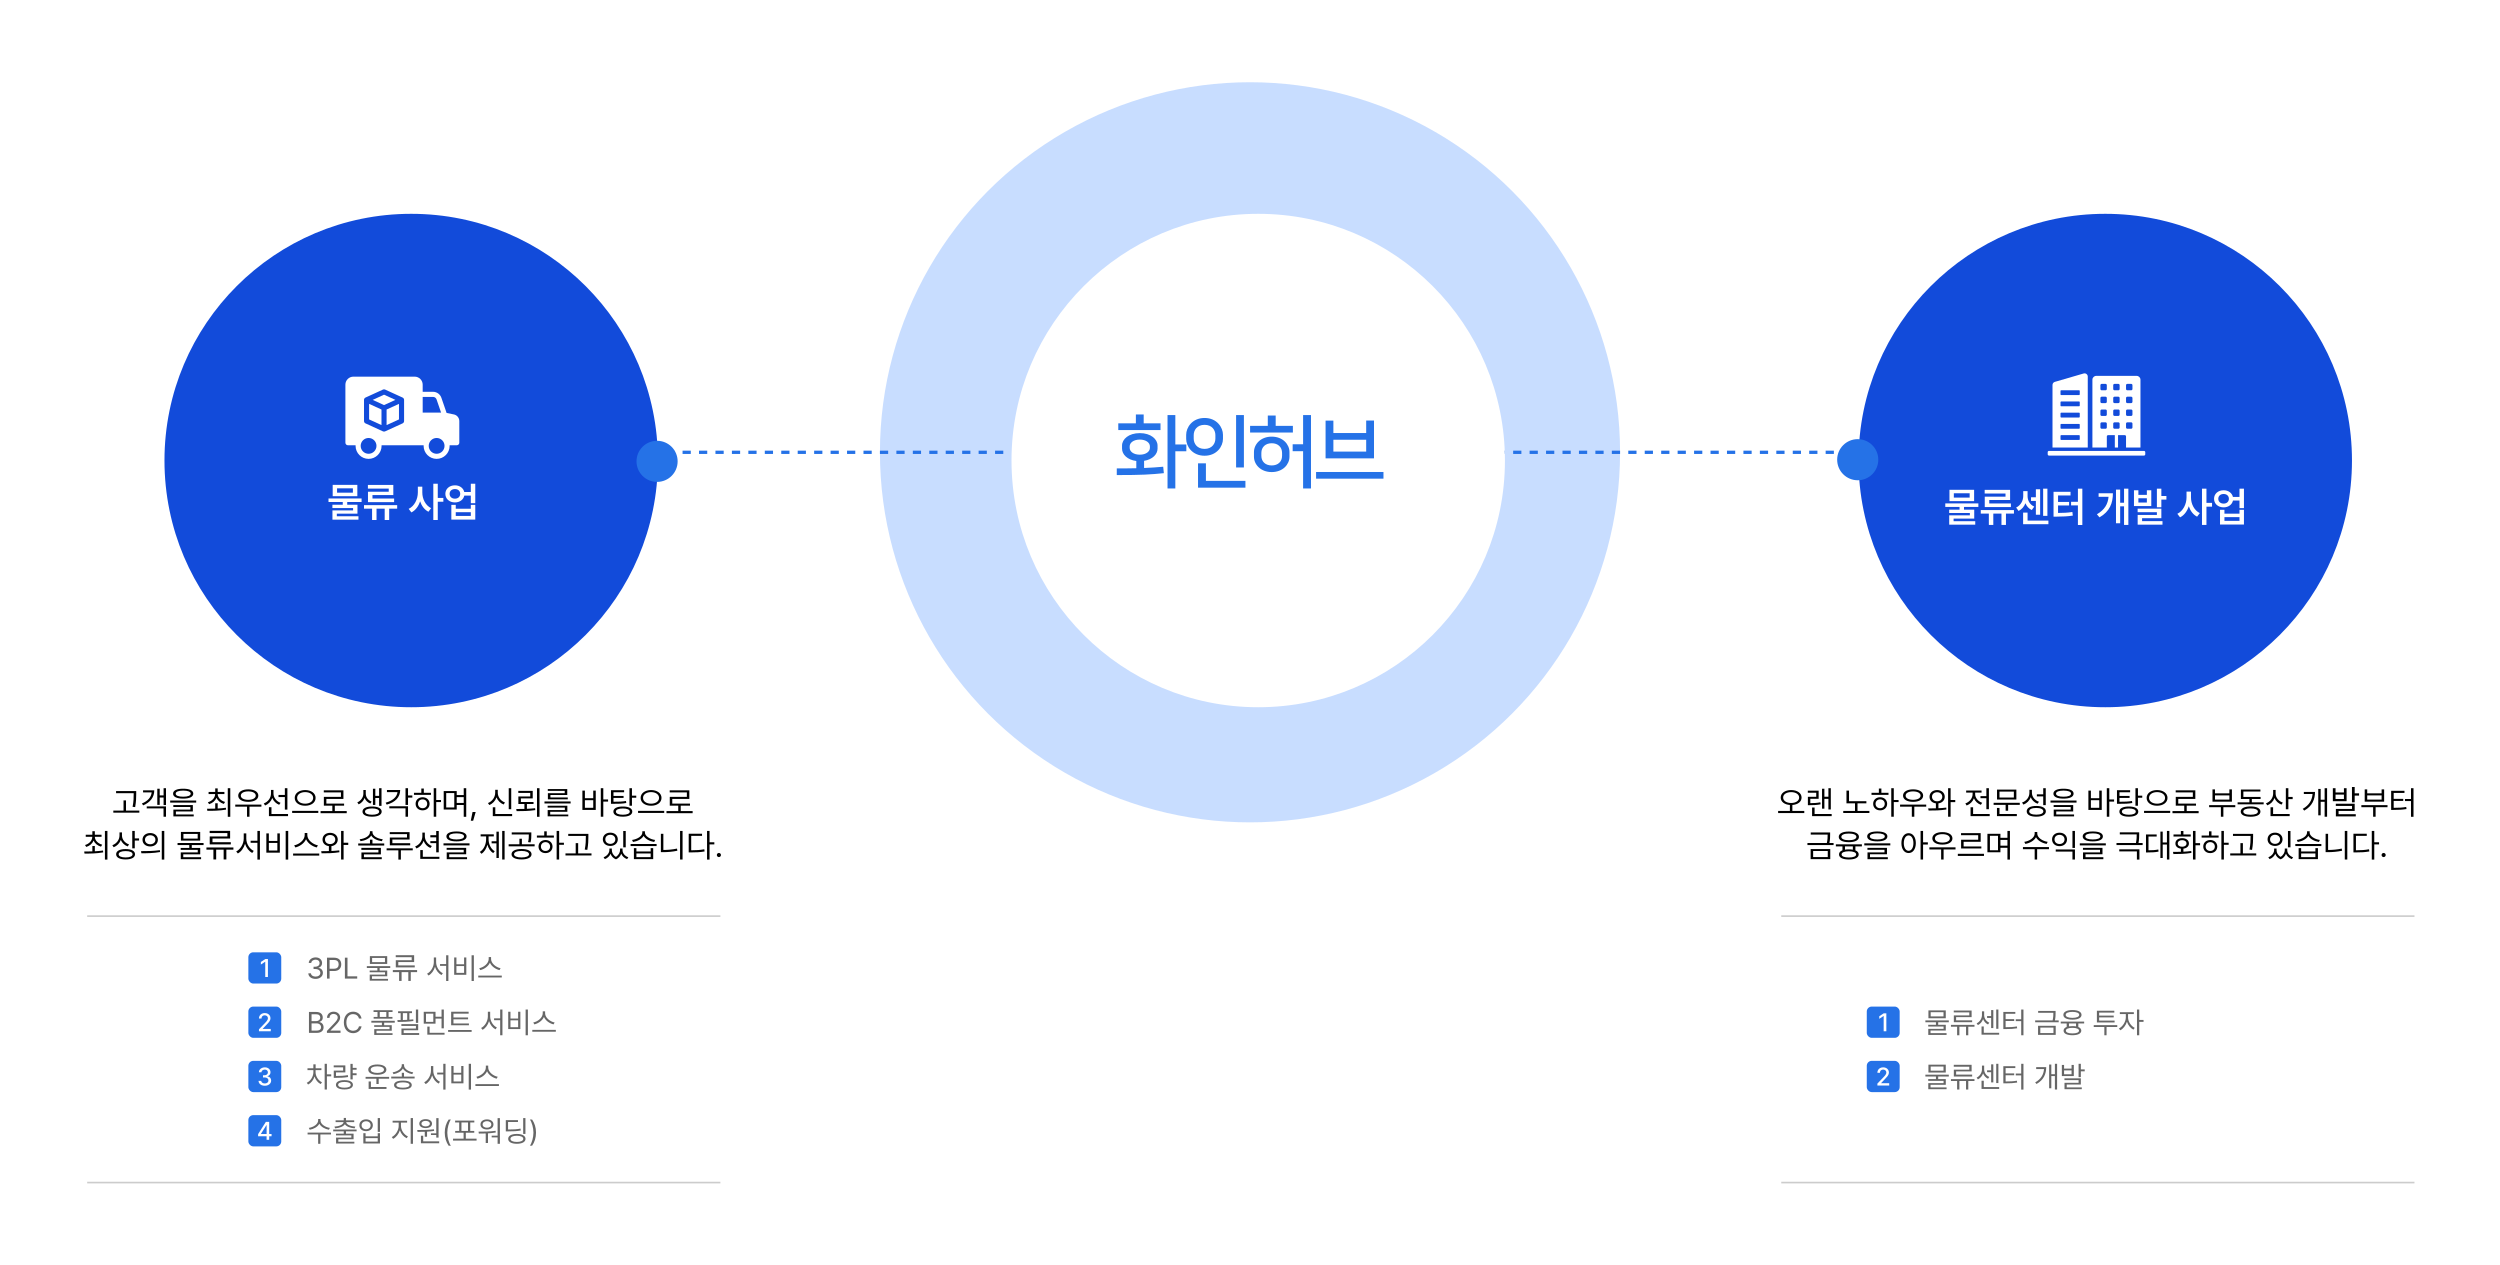 <svg width="1520" height="769" viewBox="0 0 1520 769" fill="none" xmlns="http://www.w3.org/2000/svg">
<rect width="1520" height="769" rx="20" fill="white"/>
<circle cx="760" cy="275" r="225" fill="#C8DDFF"/>
<path d="M1125 275H910" stroke="#2572E7" stroke-width="2" stroke-dasharray="5 5"/>
<path d="M82.822 480.977V482.715C82.803 484.844 82.803 487.227 82.178 490.723L80.615 490.547C81.269 487.227 81.269 484.795 81.279 482.715V482.246H70.576V480.977H82.822ZM68.897 494.121V492.852H75.107V486.641H76.611V492.852H84.717V494.121H68.897ZM100.928 479.238V489.473H99.463V484.883H97.1V489.355H95.635V479.57H97.1V483.613H99.463V479.238H100.928ZM86.279 488.516C89.883 487.051 91.924 484.697 92.217 481.777H86.982V480.508H93.799C93.789 484.658 91.445 487.793 87.041 489.668L86.279 488.516ZM89.209 491.523V490.273H100.928V496.582H99.424V491.523H89.209ZM111.377 479.531C115.234 479.531 117.5 480.596 117.51 482.52C117.5 484.492 115.234 485.557 111.377 485.566C107.5 485.557 105.225 484.492 105.225 482.52C105.225 480.596 107.5 479.531 111.377 479.531ZM103.467 487.988V486.738H119.287V487.988H103.467ZM105.381 490.664V489.492H117.256V493.379H106.943V495.176H117.783V496.387H105.42V492.246H115.752V490.664H105.381ZM106.826 482.52C106.807 483.73 108.496 484.395 111.377 484.395C114.258 484.395 115.938 483.73 115.947 482.52C115.938 481.377 114.258 480.693 111.377 480.684C108.496 480.693 106.807 481.377 106.826 482.52ZM132.354 488.379V491.582C134.033 491.494 135.732 491.357 137.334 491.113L137.451 492.246C133.477 492.969 129.209 492.998 126.084 492.988L125.869 491.719C127.324 491.709 129.043 491.699 130.85 491.641V488.379H132.354ZM126.396 487.773C128.965 487.012 130.771 485.107 130.811 482.773H126.826V481.504H130.85V479.355H132.354V481.504H136.436V482.773H132.354C132.402 485.01 134.258 486.846 136.826 487.578L136.104 488.789C134.023 488.164 132.383 486.826 131.602 485.068C130.85 486.924 129.229 488.311 127.139 488.945L126.396 487.773ZM138.486 496.621V479.219H140.01V496.621H138.486ZM158.936 489.18V490.469H151.689V496.582H150.186V490.469H143.037V489.18H158.936ZM144.834 483.75C144.844 481.396 147.295 479.932 150.947 479.922C154.59 479.932 157.061 481.396 157.061 483.75C157.061 486.064 154.59 487.529 150.947 487.52C147.295 487.529 144.844 486.064 144.834 483.75ZM146.416 483.75C146.396 485.293 148.242 486.289 150.947 486.289C153.652 486.289 155.488 485.293 155.498 483.75C155.488 482.178 153.652 481.172 150.947 481.172C148.242 481.172 146.396 482.178 146.416 483.75ZM166.279 482.5C166.279 484.922 168.037 487.207 170.576 488.125L169.717 489.316C167.812 488.564 166.289 487.061 165.547 485.166C164.814 487.266 163.232 488.926 161.182 489.746L160.361 488.496C162.969 487.539 164.766 485.107 164.775 482.441V480.293H166.279V482.5ZM163.506 496.211V490.762H165.049V494.922H175.127V496.211H163.506ZM169.326 484.609V483.32H173.193V479.238H174.736V492.246H173.193V484.609H169.326ZM185.537 480.352C189.16 480.361 191.885 482.256 191.885 485.117C191.885 488.008 189.16 489.902 185.537 489.883C181.914 489.902 179.189 488.008 179.189 485.117C179.189 482.256 181.914 480.361 185.537 480.352ZM177.627 494.277V492.988H193.525V494.277H177.627ZM180.654 485.117C180.635 487.227 182.734 488.633 185.537 488.633C188.32 488.633 190.4 487.227 190.4 485.117C190.4 483.037 188.32 481.592 185.537 481.602C182.734 481.592 180.635 483.037 180.654 485.117ZM210.811 493.145V494.434H194.912V493.145H202.061V489.863H196.904V484.512H207.295V481.777H196.865V480.508H208.799V485.762H198.428V488.594H209.209V489.863H203.564V493.145H210.811ZM222.393 482.676C222.402 484.6 223.74 486.543 225.967 487.383L225.166 488.555C223.496 487.91 222.295 486.67 221.67 485.176C221.035 486.826 219.785 488.301 218.076 489.043L217.236 487.852C219.521 486.855 220.918 484.609 220.928 482.676V480.312H222.393V482.676ZM220.4 493.457C220.381 491.494 222.607 490.342 226.221 490.352C229.814 490.342 232.051 491.494 232.061 493.457C232.051 495.4 229.814 496.543 226.221 496.543C222.607 496.543 220.381 495.4 220.4 493.457ZM221.924 493.457C221.904 494.639 223.555 495.361 226.221 495.352C228.857 495.361 230.518 494.639 230.537 493.457C230.518 492.256 228.857 491.533 226.221 491.523C223.555 491.533 221.904 492.256 221.924 493.457ZM226.748 489.414V479.57H228.193V483.906H230.498V479.238H231.963V489.961H230.498V485.176H228.193V489.414H226.748ZM248.076 479.219V483.633H250.693V484.941H248.076V489.414H246.553V479.219H248.076ZM234.482 488.027C238.74 486.875 241.367 484.551 241.68 481.602H235.264V480.332H243.311C243.301 484.727 240.234 487.861 235.107 489.219L234.482 488.027ZM236.709 491.465V490.215H248.076V496.582H246.553V491.465H236.709ZM265.225 479.219V486.387H268.135V487.656H265.225V496.582H263.701V479.219H265.225ZM251.689 483.281V482.012H256.162V479.434H257.686V482.012H262.021V483.281H251.689ZM252.686 488.711C252.676 486.367 254.473 484.727 256.943 484.727C259.395 484.727 261.182 486.367 261.201 488.711C261.182 491.064 259.395 492.695 256.943 492.695C254.473 492.695 252.676 491.064 252.686 488.711ZM254.15 488.711C254.141 490.293 255.322 491.406 256.943 491.387C258.545 491.406 259.717 490.293 259.736 488.711C259.717 487.139 258.545 486.006 256.943 486.016C255.322 486.006 254.141 487.139 254.15 488.711ZM277.686 480.957V483.398H281.943V479.219H283.467V496.621H281.943V489.453H277.686V492.188H269.775V480.957H277.686ZM271.299 490.957H276.201V482.168H271.299V490.957ZM277.686 488.184H281.943V484.668H277.686V488.184ZM289.209 493.691L287.686 499.004H286.24L287.314 493.691H289.209ZM310.83 479.238V491.973H309.307V479.238H310.83ZM296.67 488.262C299.297 487.236 301.084 484.697 301.084 481.953V480.215H302.646V481.953C302.627 484.6 304.434 486.973 307.021 487.91L306.221 489.141C304.209 488.369 302.646 486.807 301.875 484.805C301.123 486.934 299.541 488.643 297.51 489.453L296.67 488.262ZM299.619 496.211V490.801H301.143V494.922H311.377V496.211H299.619ZM323.896 480.84V485.41H316.689V487.617H324.385V488.848H320.361V491.758C322.051 491.689 323.75 491.572 325.342 491.387L325.459 492.539C321.611 493.125 317.412 493.203 314.092 493.184L313.877 491.875C315.4 491.875 317.1 491.865 318.838 491.816V488.848H315.166V484.258H322.393V482.09H315.127V480.84H323.896ZM326.494 496.621V479.219H328.018V496.621H326.494ZM346.943 487.285V488.496H331.045V487.285H346.943ZM332.959 491.035V489.883H344.951V493.574H334.521V495.234H345.518V496.348H332.979V492.52H343.428V491.035H332.959ZM333.057 480.859V479.746H344.893V483.34H334.639V484.863H345.205V485.977H333.115V482.285H343.35V480.859H333.057ZM366.807 479.219V486.055H369.717V487.383H366.807V496.582H365.283V479.219H366.807ZM354.092 492.422V480.703H355.615V485.293H360.693V480.703H362.217V492.422H354.092ZM355.615 491.133H360.693V486.523H355.615V491.133ZM384.229 479.219V483.75H386.846V485.02H384.229V489.902H382.705V479.219H384.229ZM371.475 488.711V480.449H379.463V481.699H372.998V483.926H379.131V485.156H372.998V487.461C376.387 487.471 378.311 487.383 380.596 486.992L380.771 488.223C378.379 488.662 376.377 488.73 372.783 488.711H371.475ZM372.939 493.457C372.92 491.475 375.117 490.342 378.701 490.352C382.256 490.342 384.424 491.475 384.424 493.457C384.424 495.43 382.256 496.543 378.701 496.543C375.117 496.543 372.92 495.43 372.939 493.457ZM374.463 493.457C374.453 494.639 376.045 495.361 378.701 495.352C381.309 495.361 382.91 494.639 382.9 493.457C382.91 492.266 381.309 491.562 378.701 491.562C376.045 491.562 374.453 492.266 374.463 493.457ZM395.85 480.352C399.473 480.361 402.197 482.256 402.197 485.117C402.197 488.008 399.473 489.902 395.85 489.883C392.227 489.902 389.502 488.008 389.502 485.117C389.502 482.256 392.227 480.361 395.85 480.352ZM387.939 494.277V492.988H403.838V494.277H387.939ZM390.967 485.117C390.947 487.227 393.047 488.633 395.85 488.633C398.633 488.633 400.713 487.227 400.713 485.117C400.713 483.037 398.633 481.592 395.85 481.602C393.047 481.592 390.947 483.037 390.967 485.117ZM421.123 493.145V494.434H405.225V493.145H412.373V489.863H407.217V484.512H417.607V481.777H407.178V480.508H419.111V485.762H408.74V488.594H419.521V489.863H413.877V493.145H421.123ZM57.656 514.379V517.582C59.336 517.494 61.035 517.357 62.637 517.113L62.754 518.246C58.779 518.969 54.512 518.998 51.387 518.988L51.172 517.719C52.627 517.709 54.346 517.699 56.152 517.641V514.379H57.656ZM51.699 513.773C54.268 513.012 56.074 511.107 56.113 508.773H52.129V507.504H56.152V505.355H57.656V507.504H61.738V508.773H57.656C57.705 511.01 59.56 512.846 62.129 513.578L61.406 514.789C59.326 514.164 57.685 512.826 56.904 511.068C56.152 512.924 54.531 514.311 52.441 514.945L51.699 513.773ZM63.789 522.621V505.219H65.312V522.621H63.789ZM74.16 508.031C74.16 510.395 75.957 512.562 78.477 513.422L77.637 514.633C75.723 513.93 74.209 512.494 73.447 510.678C72.705 512.738 71.152 514.33 69.121 515.121L68.301 513.891C70.898 512.924 72.647 510.6 72.656 507.914V506.117H74.16V508.031ZM70.606 519.379C70.615 517.396 72.793 516.234 76.367 516.234C79.932 516.234 82.09 517.396 82.09 519.379C82.09 521.4 79.932 522.543 76.367 522.543C72.793 522.543 70.615 521.4 70.606 519.379ZM72.148 519.379C72.129 520.609 73.75 521.322 76.367 521.332C78.994 521.322 80.596 520.609 80.606 519.379C80.596 518.197 78.994 517.465 76.367 517.465C73.75 517.465 72.129 518.197 72.148 519.379ZM80.41 515.785V505.219H81.934V509.75H84.551V511.039H81.934V515.785H80.41ZM91.328 506.488C94.053 506.498 95.986 508.158 95.996 510.57C95.986 512.992 94.053 514.643 91.328 514.652C88.584 514.643 86.631 512.992 86.641 510.57C86.631 508.158 88.584 506.498 91.328 506.488ZM85.742 517.484C88.945 517.494 93.369 517.465 97.207 516.898L97.324 518.031C93.35 518.773 89.082 518.793 85.957 518.793L85.742 517.484ZM88.144 510.57C88.135 512.191 89.473 513.305 91.328 513.305C93.164 513.305 94.502 512.191 94.492 510.57C94.502 508.959 93.164 507.836 91.328 507.836C89.473 507.836 88.135 508.959 88.144 510.57ZM98.359 522.621V505.219H99.883V522.621H98.359ZM123.77 512.562V513.812H116.602V515.531H121.738V519.418H111.426V521.176H122.266V522.387H109.902V518.266H120.234V516.723H109.863V515.531H115.078V513.812H107.949V512.562H123.77ZM110 511.098V505.805H121.719V511.098H110ZM111.523 509.867H120.195V507.035H111.523V509.867ZM125.511 515.24H141.911V516.6H125.511V515.24ZM129.751 515.98H131.431V522.56H129.751V515.98ZM135.971 515.98H137.631V522.56H135.971V515.98ZM127.471 505.18H139.911V509.84H129.191V512.94H127.511V508.56H138.251V506.52H127.471V505.18ZM127.511 512.06H140.331V513.4H127.511V512.06ZM149.746 509.887C149.736 513.031 151.758 516.195 154.277 517.348L153.359 518.598C151.387 517.582 149.756 515.512 148.984 513.041C148.213 515.639 146.582 517.865 144.609 518.91L143.613 517.68C146.162 516.43 148.174 513.09 148.184 509.887V506.723H149.746V509.887ZM152.383 512.406V511.156H156.504V505.219H158.027V522.621H156.504V512.406H152.383ZM175.234 505.219V522.621H173.691V505.219H175.234ZM161.934 518.422V506.703H163.457V511.293H168.633V506.703H170.137V518.422H161.934ZM163.457 517.133H168.633V512.523H163.457V517.133ZM186.855 507.777C186.865 510.756 190.264 513.402 193.281 513.969L192.578 515.258C189.951 514.652 187.197 512.787 186.074 510.238C184.941 512.787 182.197 514.643 179.57 515.258L178.867 513.969C181.875 513.393 185.244 510.766 185.254 507.777V506.449H186.855V507.777ZM178.203 520.219V518.949H194.102V520.219H178.203ZM200.723 506.352C203.389 506.371 205.342 508.012 205.352 510.434C205.342 512.611 203.76 514.154 201.504 514.447V517.396C203.125 517.328 204.756 517.211 206.27 517.016L206.367 518.168C202.686 518.793 198.584 518.832 195.527 518.812L195.273 517.523C196.67 517.514 198.281 517.504 199.961 517.455V514.447C197.656 514.174 196.084 512.621 196.094 510.434C196.084 508.012 198.008 506.371 200.723 506.352ZM197.598 510.434C197.578 512.064 198.896 513.197 200.723 513.188C202.52 513.197 203.828 512.064 203.848 510.434C203.828 508.803 202.52 507.689 200.723 507.68C198.896 507.689 197.578 508.803 197.598 510.434ZM207.383 522.582V505.219H208.906V512.387H211.738V513.715H208.906V522.582H207.383ZM226.445 510.531V512.816H233.613V514.066H217.793V512.816H224.941V510.531H226.445ZM218.672 510.277C221.846 509.926 224.922 508.266 224.922 506.02V505.355H226.465V506.02C226.465 508.266 229.551 509.926 232.715 510.277L232.168 511.449C229.434 511.078 226.787 509.896 225.693 507.992C224.6 509.896 221.943 511.078 219.219 511.449L218.672 510.277ZM219.707 516.703V515.512H231.582V519.457H221.27V521.176H232.109V522.387H219.746V518.305H230.078V516.703H219.707ZM249.023 505.922V510.434H238.555V512.68H249.395V513.949H237.012V509.223H247.461V507.172H236.973V505.922H249.023ZM235.059 517.016V515.785H250.957V517.016H243.73V522.621H242.207V517.016H235.059ZM258.301 508.441C258.301 510.99 260.049 513.393 262.559 514.379L261.699 515.57C259.795 514.779 258.301 513.197 257.568 511.225C256.826 513.354 255.264 515.043 253.242 515.883L252.402 514.652C254.99 513.656 256.787 511.166 256.797 508.441V506.215H258.301V508.441ZM255.527 522.211V516.859H257.07V520.922H267.148V522.211H255.527ZM261.641 512.641V511.391H265.215V509.086H261.641V507.816H265.215V505.238H266.758V518.207H265.215V512.641H261.641ZM277.559 505.531C281.416 505.531 283.682 506.596 283.691 508.52C283.682 510.492 281.416 511.557 277.559 511.566C273.682 511.557 271.406 510.492 271.406 508.52C271.406 506.596 273.682 505.531 277.559 505.531ZM269.648 513.988V512.738H285.469V513.988H269.648ZM271.562 516.664V515.492H283.438V519.379H273.125V521.176H283.965V522.387H271.602V518.246H281.934V516.664H271.562ZM273.008 508.52C272.988 509.73 274.678 510.395 277.559 510.395C280.439 510.395 282.119 509.73 282.129 508.52C282.119 507.377 280.439 506.693 277.559 506.684C274.678 506.693 272.988 507.377 273.008 508.52ZM306.797 505.219V522.582H305.332V505.219H306.797ZM291.738 517.953C294.16 516.508 295.576 513.334 295.566 510.18V508.539H292.227V507.27H300.234V508.539H297.051V510.18C297.051 513.178 298.408 516.176 300.801 517.562L299.863 518.695C298.154 517.67 296.943 515.795 296.338 513.588C295.713 515.98 294.453 518.021 292.715 519.105L291.738 517.953ZM298.906 512.738V511.488H301.836V505.648H303.281V521.684H301.836V512.738H298.906ZM317.09 516.195C320.811 516.195 323.174 517.367 323.184 519.379C323.174 521.371 320.811 522.543 317.09 522.543C313.369 522.543 311.006 521.371 311.016 519.379C311.006 517.367 313.369 516.195 317.09 516.195ZM309.258 514.574V513.324H315.801V509.965H317.305V513.324H325.059V514.574H309.258ZM311.133 507.367V506.117H323.047V507.582C323.037 508.988 323.037 510.395 322.559 512.191L321.055 512.016C321.523 510.229 321.523 508.939 321.523 507.582V507.367H311.133ZM312.539 519.379C312.529 520.59 314.326 521.332 317.09 521.332C319.863 521.332 321.641 520.59 321.66 519.379C321.641 518.139 319.863 517.377 317.09 517.367C314.326 517.377 312.529 518.139 312.539 519.379ZM339.961 505.219V512.387H342.871V513.656H339.961V522.582H338.438V505.219H339.961ZM326.426 509.281V508.012H330.898V505.434H332.422V508.012H336.758V509.281H326.426ZM327.422 514.711C327.412 512.367 329.209 510.727 331.68 510.727C334.131 510.727 335.918 512.367 335.938 514.711C335.918 517.064 334.131 518.695 331.68 518.695C329.209 518.695 327.412 517.064 327.422 514.711ZM328.887 514.711C328.877 516.293 330.059 517.406 331.68 517.387C333.281 517.406 334.453 516.293 334.473 514.711C334.453 513.139 333.281 512.006 331.68 512.016C330.059 512.006 328.877 513.139 328.887 514.711ZM357.734 506.977V508.715C357.715 510.844 357.715 513.227 357.09 516.723L355.527 516.547C356.182 513.227 356.182 510.795 356.191 508.715V508.246H345.488V506.977H357.734ZM343.809 520.121V518.852H350.02V512.641H351.523V518.852H359.629V520.121H343.809ZM371.992 516.879C371.982 518.412 372.812 520.043 374.463 520.98C376.123 519.955 377.002 518.217 376.992 516.879V515.922H378.496V516.879C378.486 518.666 379.805 520.443 382.031 521.215L381.27 522.348C379.531 521.732 378.32 520.521 377.715 519.066C377.178 520.473 376.113 521.811 374.512 522.484C372.822 521.84 371.748 520.57 371.23 519.115C370.605 520.512 369.414 521.723 367.754 522.348L366.973 521.215C369.17 520.395 370.488 518.539 370.508 516.879V515.922H371.992V516.879ZM366.523 510.316C366.514 507.895 368.438 506.244 371.074 506.254C373.711 506.244 375.615 507.895 375.625 510.316C375.615 512.699 373.711 514.34 371.074 514.34C368.438 514.34 366.514 512.699 366.523 510.316ZM368.027 510.316C368.008 511.928 369.287 513.061 371.074 513.07C372.842 513.061 374.121 511.928 374.121 510.316C374.121 508.695 372.842 507.543 371.074 507.562C369.287 507.543 368.008 508.695 368.027 510.316ZM378.926 515.16V505.238H380.449V515.16H378.926ZM386.934 515.648V517.68H395.605V515.648H397.148V522.348H385.41V515.648H386.934ZM383.398 514.418V513.148H399.219V514.418H383.398ZM384.297 510.688C387.393 510.268 390.527 508.441 390.527 506.234V505.414H392.109V506.234C392.1 508.373 395.264 510.297 398.32 510.688L397.754 511.918C395.068 511.518 392.422 510.15 391.318 508.207C390.215 510.16 387.559 511.518 384.883 511.918L384.297 510.688ZM386.934 521.117H395.605V518.891H386.934V521.117ZM415 505.219V522.582H413.477V505.219H415ZM401.816 518.109V506.938H403.32V516.781C405.977 516.762 408.711 516.557 411.621 515.941L411.836 517.25C408.75 517.895 406.006 518.109 403.223 518.109H401.816ZM431.406 505.219V512.094H434.316V513.383H431.406V522.621H429.883V505.219H431.406ZM418.73 518.266V506.918H426.836V508.188H420.254V516.977C423.398 516.967 425.615 516.83 428.203 516.352L428.398 517.68C425.674 518.168 423.398 518.266 420.098 518.266H418.73ZM437.09 521.117C436.406 521.107 435.82 520.541 435.84 519.848C435.82 519.164 436.406 518.598 437.09 518.598C437.783 518.598 438.35 519.164 438.34 519.848C438.35 520.541 437.783 521.107 437.09 521.117Z" fill="black"/>
<path d="M395 275L610 275" stroke="#2572E7" stroke-width="2" stroke-dasharray="5 5"/>
<g filter="url(#filter0_d_793_2459)">
<circle cx="1275" cy="275" r="150" fill="#124BDA"/>
</g>
<g filter="url(#filter1_d_793_2459)">
<circle cx="760" cy="275" r="150" fill="white"/>
</g>
<g filter="url(#filter2_d_793_2459)">
<circle cx="245" cy="275" r="150" fill="#124BDA"/>
</g>
<g filter="url(#filter3_d_793_2459)">
<circle cx="394.5" cy="275.5" r="12.5" fill="#2572E7"/>
</g>
<g filter="url(#filter4_d_793_2459)">
<circle cx="1124.5" cy="274.5" r="12.5" transform="rotate(-180 1124.5 274.5)" fill="#2572E7"/>
</g>
<path d="M1202.85 306.062V308.211H1194.11V309.871H1200.33V315.291H1187.79V316.902H1200.95V318.978H1185.12V313.338H1197.67V311.922H1185.1V309.871H1191.4V308.211H1182.73V306.062H1202.85ZM1185.27 304.671V297.786H1200.26V304.671H1185.27ZM1187.93 302.547H1197.55V299.91H1187.93V302.547ZM1224.48 310.14V312.264H1219.62V319.173H1216.89V312.264H1211.93V319.173H1209.22V312.264H1204.31V310.14H1224.48ZM1206.68 300.057V297.835H1222.14V304.012H1209.47V306.111H1222.62V308.309H1206.73V301.985H1219.35V300.057H1206.68ZM1244.82 297.103V313.631H1242.23V297.103H1244.82ZM1225.8 308.602C1228.74 307.173 1230.12 304.244 1230.12 301.619V298.616H1232.76V301.619C1232.76 304.195 1234.03 306.758 1236.83 308.016L1235.32 310.115C1233.46 309.249 1232.2 307.759 1231.46 305.965C1230.68 307.991 1229.3 309.712 1227.29 310.652L1225.8 308.602ZM1230.05 318.733V311.653H1232.76V316.536H1245.43V318.733H1230.05ZM1234.86 304.573V302.352H1237.81V297.493H1240.4V312.972H1237.81V304.573H1234.86ZM1266.06 297.103V319.197H1263.37V307.283H1259.22V305.086H1263.37V297.103H1266.06ZM1248.55 314.119V299.007H1258.88V301.229H1251.29V305.184H1258V307.332H1251.29V311.873C1254.64 311.861 1257.16 311.739 1260 311.287L1260.27 313.484C1257.06 313.973 1254.23 314.095 1250.29 314.119H1248.55ZM1294.04 297.103V319.173H1291.42V307.845H1289.06V318.147H1286.52V297.688H1289.06V305.647H1291.42V297.103H1294.04ZM1274.92 312.679C1279.62 309.969 1281.61 306.478 1282 302.059H1275.95V299.886H1284.64C1284.64 305.855 1282.76 310.982 1276.48 314.559L1274.92 312.679ZM1300.14 298.079V300.887H1305.29V298.079H1307.98V307.698H1297.45V298.079H1300.14ZM1299.68 311.409V309.285H1314.1V315.071H1302.39V316.829H1314.79V318.978H1299.7V313.094H1311.39V311.409H1299.68ZM1300.14 305.55H1305.29V302.938H1300.14V305.55ZM1311.39 308.406V297.103H1314.1V301.57H1317.18V303.768H1314.1V308.406H1311.39ZM1332.12 302.4C1332.1 306.343 1334.08 310.323 1337.49 311.971L1335.83 314.144C1333.44 312.935 1331.72 310.604 1330.78 307.796C1329.81 310.799 1328.01 313.289 1325.48 314.559L1323.82 312.386C1327.37 310.701 1329.4 306.478 1329.41 302.4V298.885H1332.12V302.4ZM1338.81 319.173V297.103H1341.52V305.745H1344.92V308.064H1341.52V319.173H1338.81ZM1351.97 298.079C1354.83 298.067 1357.07 299.715 1357.62 302.132H1361.61V297.103H1364.32V308.943H1361.61V304.329H1357.65C1357.12 306.807 1354.85 308.479 1351.97 308.479C1348.59 308.479 1346.14 306.307 1346.14 303.255C1346.14 300.24 1348.59 298.067 1351.97 298.079ZM1348.72 303.255C1348.72 305.025 1350.07 306.197 1351.97 306.185C1353.83 306.197 1355.16 305.025 1355.17 303.255C1355.16 301.485 1353.83 300.337 1351.97 300.35C1350.07 300.337 1348.72 301.485 1348.72 303.255ZM1349.77 318.904V309.969H1352.46V312.312H1361.61V309.969H1364.32V318.904H1349.77ZM1352.46 316.707H1361.61V314.412H1352.46V316.707Z" fill="white"/>
<g clip-path="url(#clip0_793_2459)">
<path d="M1299.07 228.529H1274.52C1273.22 228.529 1272.18 229.576 1272.18 230.867V272.115H1280.95V265.353C1280.95 264.922 1281.29 264.574 1281.72 264.574H1285.81V272.115H1287.77V264.574H1291.86C1292.29 264.574 1292.63 264.924 1292.63 265.353V272.115H1301.4V230.865C1301.4 229.574 1300.35 228.527 1299.06 228.527L1299.07 228.529ZM1280.94 259.898C1280.94 260.329 1280.6 260.677 1280.17 260.677H1277.83C1277.4 260.677 1277.05 260.328 1277.05 259.898V257.56C1277.05 257.129 1277.4 256.781 1277.83 256.781H1280.17C1280.6 256.781 1280.94 257.131 1280.94 257.56V259.898ZM1280.94 252.104C1280.94 252.535 1280.6 252.882 1280.17 252.882H1277.83C1277.4 252.882 1277.05 252.533 1277.05 252.104V249.766C1277.05 249.335 1277.4 248.987 1277.83 248.987H1280.17C1280.6 248.987 1280.94 249.336 1280.94 249.766V252.104ZM1280.94 244.311C1280.94 244.742 1280.6 245.09 1280.17 245.09H1277.83C1277.4 245.09 1277.05 244.74 1277.05 244.311V241.973C1277.05 241.542 1277.4 241.194 1277.83 241.194H1280.17C1280.6 241.194 1280.94 241.543 1280.94 241.973V244.311ZM1280.94 236.516C1280.94 236.947 1280.6 237.295 1280.17 237.295H1277.83C1277.4 237.295 1277.05 236.946 1277.05 236.516V234.178C1277.05 233.747 1277.4 233.399 1277.83 233.399H1280.17C1280.6 233.399 1280.94 233.749 1280.94 234.178V236.516ZM1288.74 259.898C1288.74 260.329 1288.39 260.677 1287.96 260.677H1285.62C1285.19 260.677 1284.84 260.328 1284.84 259.898V257.56C1284.84 257.129 1285.19 256.781 1285.62 256.781H1287.96C1288.39 256.781 1288.74 257.131 1288.74 257.56V259.898ZM1288.74 252.104C1288.74 252.535 1288.39 252.882 1287.96 252.882H1285.62C1285.19 252.882 1284.84 252.533 1284.84 252.104V249.766C1284.84 249.335 1285.19 248.987 1285.62 248.987H1287.96C1288.39 248.987 1288.74 249.336 1288.74 249.766V252.104ZM1288.74 244.311C1288.74 244.742 1288.39 245.09 1287.96 245.09H1285.62C1285.19 245.09 1284.84 244.74 1284.84 244.311V241.973C1284.84 241.542 1285.19 241.194 1285.62 241.194H1287.96C1288.39 241.194 1288.74 241.543 1288.74 241.973V244.311ZM1288.74 236.516C1288.74 236.947 1288.39 237.295 1287.96 237.295H1285.62C1285.19 237.295 1284.84 236.946 1284.84 236.516V234.178C1284.84 233.747 1285.19 233.399 1285.62 233.399H1287.96C1288.39 233.399 1288.74 233.749 1288.74 234.178V236.516ZM1296.53 259.898C1296.53 260.329 1296.18 260.677 1295.75 260.677H1293.41C1292.98 260.677 1292.63 260.328 1292.63 259.898V257.56C1292.63 257.129 1292.98 256.781 1293.41 256.781H1295.75C1296.18 256.781 1296.53 257.131 1296.53 257.56V259.898ZM1296.53 252.104C1296.53 252.535 1296.18 252.882 1295.75 252.882H1293.41C1292.98 252.882 1292.63 252.533 1292.63 252.104V249.766C1292.63 249.335 1292.98 248.987 1293.41 248.987H1295.75C1296.18 248.987 1296.53 249.336 1296.53 249.766V252.104ZM1296.53 244.311C1296.53 244.742 1296.18 245.09 1295.75 245.09H1293.41C1292.98 245.09 1292.63 244.74 1292.63 244.311V241.973C1292.63 241.542 1292.98 241.194 1293.41 241.194H1295.75C1296.18 241.194 1296.53 241.543 1296.53 241.973V244.311ZM1296.53 236.516C1296.53 236.947 1296.18 237.295 1295.75 237.295H1293.41C1292.98 237.295 1292.63 236.946 1292.63 236.516V234.178C1292.63 233.747 1292.98 233.399 1293.41 233.399H1295.75C1296.18 233.399 1296.53 233.749 1296.53 234.178V236.516Z" fill="white"/>
<path d="M1266.86 227.079L1249.33 232.181C1248.49 232.422 1247.92 233.185 1247.92 234.052V272.116H1269.36V228.95C1269.36 227.651 1268.11 226.717 1266.86 227.079H1266.86ZM1264.48 267.1C1264.48 267.314 1264.31 267.49 1264.09 267.49H1253.18C1252.97 267.49 1252.79 267.316 1252.79 267.1V264.956C1252.79 264.741 1252.97 264.566 1253.18 264.566H1264.09C1264.31 264.566 1264.49 264.74 1264.49 264.956V267.1H1264.48ZM1264.48 260.281C1264.48 260.496 1264.31 260.672 1264.09 260.672H1253.18C1252.97 260.672 1252.79 260.498 1252.79 260.281V258.138C1252.79 257.923 1252.97 257.747 1253.18 257.747H1264.09C1264.31 257.747 1264.49 257.921 1264.49 258.138V260.281H1264.48ZM1264.48 253.449C1264.48 253.664 1264.31 253.839 1264.09 253.839H1253.18C1252.97 253.839 1252.79 253.665 1252.79 253.449V251.305C1252.79 251.091 1252.97 250.915 1253.18 250.915H1264.09C1264.31 250.915 1264.49 251.089 1264.49 251.305V253.449H1264.48ZM1264.48 246.629C1264.48 246.844 1264.31 247.019 1264.09 247.019H1253.18C1252.97 247.019 1252.79 246.845 1252.79 246.629V244.485C1252.79 244.271 1252.97 244.095 1253.18 244.095H1264.09C1264.31 244.095 1264.49 244.269 1264.49 244.485V246.629H1264.48ZM1264.48 239.809C1264.48 240.024 1264.31 240.2 1264.09 240.2H1253.18C1252.97 240.2 1252.79 240.026 1252.79 239.809V237.666C1252.79 237.451 1252.97 237.275 1253.18 237.275H1264.09C1264.31 237.275 1264.49 237.449 1264.49 237.666V239.809H1264.48Z" fill="white"/>
<path d="M1303.55 274.148H1245.78C1245.35 274.148 1245 274.498 1245 274.927V276.219C1245 276.649 1245.35 276.997 1245.78 276.997H1303.55C1303.98 276.997 1304.32 276.648 1304.32 276.219V274.927C1304.32 274.496 1303.98 274.148 1303.55 274.148Z" fill="white"/>
</g>
<path d="M219.85 303.062V305.211H211.109V306.871H217.335V312.291H204.786V313.902H217.945V315.978H202.125V310.338H214.674V308.922H202.101V306.871H208.399V305.211H199.732V303.062H219.85ZM202.271 301.671V294.786H217.262V301.671H202.271ZM204.933 299.547H214.552V296.91H204.933V299.547ZM241.48 307.14V309.264H236.622V316.173H233.888V309.264H228.932V316.173H226.222V309.264H221.314V307.14H241.48ZM223.683 297.057V294.835H239.137V301.012H226.466V303.111H239.625V305.309H223.731V298.985H236.354V297.057H223.683ZM256.764 299.4C256.739 303.343 258.717 307.323 262.135 308.971L260.475 311.144C258.082 309.935 256.361 307.604 255.421 304.796C254.457 307.799 252.65 310.289 250.123 311.559L248.463 309.386C252.015 307.701 254.042 303.478 254.054 299.4V295.885H256.764V299.4ZM263.453 316.173V294.103H266.163V302.745H269.557V305.064H266.163V316.173H263.453ZM276.612 295.079C279.469 295.067 281.715 296.715 282.264 299.132H286.256V294.103H288.966V305.943H286.256V301.329H282.289C281.764 303.807 279.493 305.479 276.612 305.479C273.231 305.479 270.777 303.307 270.777 300.255C270.777 297.24 273.231 295.067 276.612 295.079ZM273.365 300.255C273.365 302.025 274.708 303.197 276.612 303.185C278.468 303.197 279.798 302.025 279.811 300.255C279.798 298.485 278.468 297.337 276.612 297.35C274.708 297.337 273.365 298.485 273.365 300.255ZM274.415 315.904V306.969H277.101V309.312H286.256V306.969H288.966V315.904H274.415ZM277.101 313.707H286.256V311.412H277.101V313.707Z" fill="white"/>
<g clip-path="url(#clip1_793_2459)">
<path d="M275.943 251.974L271.536 251.084L268.359 241.837C267.615 239.676 265.577 238.216 263.28 238.216H256.99V233.871C256.99 231.193 254.807 229 252.119 229H214.871C212.183 229 210 231.193 210 233.871V269.175C210 270.033 210.694 270.727 211.552 270.727H216.208C216.202 270.848 216.188 270.968 216.188 271.091C216.188 275.451 219.735 278.998 224.095 278.998C228.455 278.998 232.002 275.451 232.002 271.091C232.002 270.968 231.988 270.848 231.982 270.727H257.58C257.574 270.848 257.56 270.968 257.56 271.091C257.56 275.451 261.107 278.998 265.467 278.998C269.827 278.998 273.374 275.451 273.374 271.091C273.374 270.968 273.36 270.848 273.354 270.727H277.708C278.567 270.727 279.26 270.033 279.26 269.175V256.028C279.26 254.063 277.865 252.356 275.941 251.974H275.943ZM224.095 275.896C221.446 275.896 219.29 273.741 219.29 271.093C219.29 268.446 221.446 266.29 224.095 266.29C226.744 266.29 228.898 268.446 228.898 271.093C228.898 273.741 226.742 275.896 224.095 275.896ZM245.68 256.003C245.68 256.61 245.327 257.161 244.774 257.414L234.142 262.279C233.936 262.373 233.716 262.42 233.497 262.42C233.278 262.42 233.056 262.373 232.852 262.279L222.22 257.414C221.667 257.161 221.314 256.61 221.314 256.003V243.13C221.314 242.523 221.667 241.972 222.22 241.719L232.852 236.854C233.262 236.666 233.734 236.666 234.144 236.854L244.776 241.719C245.329 241.972 245.682 242.523 245.682 243.13V256.003H245.68ZM256.994 250.878V241.322H263.284C264.256 241.322 265.114 241.931 265.426 242.852L268.187 250.878H256.994ZM265.469 275.896C262.82 275.896 260.666 273.741 260.666 271.093C260.666 268.446 262.822 266.29 265.469 266.29C268.116 266.29 270.274 268.446 270.274 271.093C270.274 273.741 268.118 275.896 265.469 275.896Z" fill="white"/>
<path d="M224.414 255.006L231.943 258.453V248.992L224.414 245.547V255.006Z" fill="white"/>
<path d="M233.495 239.973L226.592 243.131L233.495 246.29L240.399 243.131L233.495 239.973Z" fill="white"/>
<path d="M235.047 258.453L242.575 255.006V245.547L235.047 248.992V258.453Z" fill="white"/>
</g>
<path d="M53 719L438 719" stroke="#CCCCCC"/>
<path d="M53 557L438 557" stroke="#CCCCCC"/>
<path d="M191.886 595.176C189.354 595.176 187.535 593.822 187.456 591.801H189.056C189.144 593.014 190.348 593.77 191.868 593.77C193.547 593.77 194.76 592.864 194.769 591.537C194.76 590.148 193.652 589.173 191.675 589.164H190.638V587.775H191.675C193.222 587.775 194.303 586.905 194.294 585.596C194.303 584.321 193.371 583.478 191.921 583.469C190.559 583.478 189.319 584.225 189.249 585.473H187.72C187.799 583.451 189.68 582.098 191.938 582.098C194.364 582.098 195.841 583.688 195.823 585.508C195.841 586.958 194.997 588.013 193.661 588.391V588.479C195.322 588.733 196.324 589.92 196.315 591.537C196.324 593.629 194.426 595.176 191.886 595.176ZM198.812 595V582.273H203.136C206.115 582.273 207.478 584.049 207.478 586.316C207.478 588.575 206.115 590.377 203.153 590.377H200.394V595H198.812ZM200.394 588.971H203.083C205.113 588.971 205.904 587.828 205.913 586.316C205.904 584.796 205.113 583.68 203.065 583.68H200.394V588.971ZM209.692 595V582.273H211.274V593.594H217.181V595H209.692ZM237.272 587.406V588.531H230.821V590.078H235.444V593.576H226.163V595.158H235.919V596.248H224.792V592.539H234.091V591.15H224.757V590.078H229.45V588.531H223.034V587.406H237.272ZM224.88 586.088V581.324H235.427V586.088H224.88ZM226.251 584.98H234.056V582.432H226.251V584.98ZM238.84 589.816H253.6V591.04H238.84V589.816ZM242.656 590.482H244.168V596.404H242.656V590.482ZM248.254 590.482H249.748V596.404H248.254V590.482ZM240.604 580.762H251.8V584.956H242.152V587.746H240.64V583.804H250.306V581.968H240.604V580.762ZM240.64 586.954H252.178V588.16H240.64V586.954ZM265.169 584.998C265.16 587.828 266.979 590.676 269.247 591.713L268.421 592.838C266.646 591.924 265.178 590.061 264.483 587.837C263.789 590.175 262.321 592.179 260.546 593.119L259.649 592.012C261.943 590.887 263.754 587.881 263.763 584.998V582.15H265.169V584.998ZM267.542 587.266V586.141H271.251V580.797H272.622V596.459H271.251V587.266H267.542ZM288.108 580.797V596.459H286.72V580.797H288.108ZM276.138 592.68V582.133H277.509V586.264H282.167V582.133H283.521V592.68H276.138ZM277.509 591.52H282.167V587.371H277.509V591.52ZM298.567 583.1C298.576 585.78 301.635 588.162 304.351 588.672L303.718 589.832C301.354 589.287 298.875 587.608 297.864 585.314C296.845 587.608 294.375 589.278 292.011 589.832L291.378 588.672C294.085 588.153 297.117 585.789 297.126 583.1V581.904H298.567V583.1ZM290.78 594.297V593.154H305.089V594.297H290.78Z" fill="#666666"/>
<rect x="151" y="579" width="20" height="19" rx="3" fill="#2572E7"/>
<path d="M162.897 583.087V594H161.271V584.742H161.198L158.605 586.449V584.867L161.315 583.087H162.897Z" fill="white"/>
<path d="M187.846 628V615.273H192.311C194.982 615.273 196.239 616.776 196.23 618.648C196.239 620.283 195.264 621.013 194.156 621.32V621.443C195.343 621.514 196.731 622.604 196.74 624.625C196.731 626.532 195.475 628 192.469 628H187.846ZM189.428 626.594H192.451C194.446 626.594 195.22 625.715 195.211 624.607C195.22 623.315 194.174 622.217 192.539 622.217H189.428V626.594ZM189.428 620.846H192.258C193.638 620.854 194.719 619.993 194.719 618.666C194.719 617.559 193.972 616.68 192.311 616.68H189.428V620.846ZM198.779 628L198.762 626.84L203.104 622.27C204.606 620.67 205.327 619.809 205.336 618.631C205.327 617.321 204.237 616.478 202.805 616.469C201.284 616.478 200.335 617.436 200.326 618.859H198.832C198.814 616.609 200.555 615.098 202.857 615.098C205.169 615.098 206.804 616.653 206.812 618.631C206.804 620.055 206.145 621.162 203.895 623.482L200.977 626.488V626.594H207.041V628H198.779ZM218.238 619.281C217.869 617.523 216.366 616.574 214.688 616.574C212.385 616.574 210.601 618.35 210.592 621.637C210.601 624.915 212.385 626.69 214.688 626.699C216.366 626.69 217.86 625.75 218.238 624.01H219.82C219.363 626.611 217.271 628.176 214.688 628.176C211.418 628.176 209.054 625.662 209.062 621.637C209.054 617.611 211.418 615.098 214.688 615.098C217.263 615.098 219.346 616.636 219.82 619.281H218.238ZM238.664 614.219V615.291H236.256V618.279H238.611V619.369H227.168V618.279H229.523V615.291H227.115V614.219H238.664ZM225.779 621.777V620.652H240.018V621.777H233.566V623.307H238.189V626.699H228.908V628.193H238.664V629.248H227.537V625.697H236.836V624.344H227.502V623.307H232.195V621.777H225.779ZM230.895 618.279H234.885V615.291H230.895V618.279ZM254.256 613.797V621.918H252.867V613.797H254.256ZM241.6 620.213C242.224 620.213 242.9 620.204 243.604 620.195V615.977H242.039V614.869H250.494V615.977H248.912V619.984C249.721 619.923 250.512 619.844 251.268 619.756L251.338 620.775C248.209 621.241 244.535 621.364 241.775 621.355L241.6 620.213ZM244.025 623.781V622.674H254.256V626.4H245.432V628.123H254.854V629.248H244.078V625.363H252.885V623.781H244.025ZM244.939 620.169C245.801 620.143 246.688 620.116 247.576 620.063V615.977H244.939V620.169ZM264.803 615.168V618.174H268.459V613.814H269.848V625.223H268.459V619.299H264.803V622.41H257.631V615.168H264.803ZM259.002 621.303H263.449V616.311H259.002V621.303ZM259.811 629.09V624.168H261.199V627.93H270.287V629.09H259.811ZM285.105 622.252V623.377H274.295V615.15H284.93V616.311H275.701V618.631H284.596V619.738H275.701V622.252H285.105ZM272.449 627.385V626.242H286.758V627.385H272.449ZM298.025 617.998C298.017 620.828 299.836 623.676 302.104 624.713L301.277 625.838C299.502 624.924 298.034 623.061 297.34 620.837C296.646 623.175 295.178 625.179 293.402 626.119L292.506 625.012C294.8 623.887 296.61 620.881 296.619 617.998V615.15H298.025V617.998ZM300.398 620.266V619.141H304.107V613.797H305.479V629.459H304.107V620.266H300.398ZM320.965 613.797V629.459H319.576V613.797H320.965ZM308.994 625.68V615.133H310.365V619.264H315.023V615.133H316.377V625.68H308.994ZM310.365 624.52H315.023V620.371H310.365V624.52ZM331.424 616.1C331.433 618.78 334.491 621.162 337.207 621.672L336.574 622.832C334.21 622.287 331.731 620.608 330.721 618.314C329.701 620.608 327.231 622.278 324.867 622.832L324.234 621.672C326.941 621.153 329.974 618.789 329.982 616.1V614.904H331.424V616.1ZM323.637 627.297V626.154H337.945V627.297H323.637Z" fill="#666666"/>
<rect x="151" y="612" width="20" height="19" rx="3" fill="#2572E7"/>
<path d="M157.448 627V625.813L161.139 621.976C161.53 621.565 161.852 621.204 162.106 620.892C162.365 620.574 162.558 620.274 162.685 619.991C162.816 619.708 162.882 619.407 162.882 619.09C162.882 618.724 162.797 618.409 162.626 618.145C162.455 617.881 162.223 617.679 161.93 617.537C161.637 617.396 161.305 617.325 160.934 617.325C160.543 617.325 160.204 617.405 159.916 617.566C159.628 617.723 159.403 617.947 159.242 618.24C159.086 618.528 159.008 618.868 159.008 619.258H157.44C157.44 618.594 157.592 618.013 157.895 617.515C158.202 617.017 158.622 616.631 159.154 616.358C159.691 616.08 160.297 615.94 160.971 615.94C161.659 615.94 162.265 616.077 162.787 616.351C163.31 616.624 163.717 616.995 164.01 617.464C164.303 617.928 164.45 618.453 164.45 619.039C164.45 619.444 164.374 619.839 164.223 620.225C164.076 620.611 163.815 621.043 163.439 621.521C163.068 621.995 162.55 622.566 161.886 623.235L159.718 625.506V625.594H164.625V627H157.448Z" fill="white"/>
<path d="M191.87 651.895C191.879 654.399 193.505 656.957 195.772 658.047L194.964 659.119C193.241 658.275 191.879 656.562 191.229 654.549C190.543 656.729 189.093 658.539 187.317 659.4L186.526 658.328C188.82 657.256 190.525 654.584 190.534 651.895V650.646H186.948V649.521H190.517V647.096H191.905V649.521H195.421V650.646H191.87V651.895ZM197.39 662.424V646.797H198.761V653.213H201.38V654.391H198.761V662.424H197.39ZM216.813 649.258V650.418H214.44V652.545H216.813V653.723H214.44V656.271H213.069V646.814H214.44V649.258H216.813ZM202.892 648.924V647.781H209.976V652H204.28V654.18C207.058 654.188 209.07 654.083 211.505 653.67L211.646 654.83C209.141 655.243 207.049 655.34 204.14 655.34H202.927V650.91H208.622V648.924H202.892ZM204.245 659.576C204.236 657.783 206.205 656.72 209.431 656.729C212.621 656.72 214.581 657.783 214.581 659.576C214.581 661.36 212.621 662.389 209.431 662.389C206.205 662.389 204.236 661.36 204.245 659.576ZM205.599 659.576C205.581 660.666 207.031 661.325 209.431 661.316C211.795 661.325 213.236 660.666 213.245 659.576C213.236 658.478 211.795 657.818 209.431 657.818C207.031 657.818 205.581 658.478 205.599 659.576ZM236.589 654.742V655.885H230.243V659.084H228.854V655.885H222.28V654.742H236.589ZM223.897 650.348C223.889 648.405 226.077 647.21 229.417 647.201C232.757 647.21 234.919 648.405 234.919 650.348C234.919 652.272 232.757 653.468 229.417 653.459C226.077 653.468 223.889 652.272 223.897 650.348ZM224.126 662.09V657.52H225.515V660.912H234.989V662.09H224.126ZM225.374 650.348C225.356 651.561 226.982 652.334 229.417 652.334C231.843 652.334 233.46 651.561 233.46 650.348C233.46 649.1 231.843 648.335 229.417 648.326C226.982 648.335 225.356 649.1 225.374 650.348ZM245.642 652.264V654.566H252.093V655.691H237.854V654.566H244.288V652.264H245.642ZM238.716 651.982C241.476 651.604 244.271 649.864 244.271 647.781V647.043H245.659V647.781C245.659 649.864 248.472 651.604 251.231 651.982L250.669 653.09C248.305 652.677 245.949 651.42 244.974 649.618C243.989 651.438 241.643 652.677 239.243 653.09L238.716 651.982ZM239.577 659.699C239.568 657.968 241.581 657.001 244.974 656.992C248.331 657.001 250.335 657.968 250.353 659.699C250.335 661.439 248.331 662.389 244.974 662.389C241.581 662.389 239.568 661.439 239.577 659.699ZM240.983 659.699C240.966 660.728 242.442 661.325 244.974 661.316C247.479 661.325 248.955 660.728 248.964 659.699C248.955 658.662 247.479 658.082 244.974 658.082C242.442 658.082 240.966 658.662 240.983 659.699ZM263.431 650.998C263.422 653.828 265.241 656.676 267.509 657.713L266.683 658.838C264.907 657.924 263.439 656.061 262.745 653.837C262.051 656.175 260.583 658.179 258.808 659.119L257.911 658.012C260.205 656.887 262.016 653.881 262.024 650.998V648.15H263.431V650.998ZM265.804 653.266V652.141H269.513V646.797H270.884V662.459H269.513V653.266H265.804ZM286.37 646.797V662.459H284.981V646.797H286.37ZM274.399 658.68V648.133H275.771V652.264H280.429V648.133H281.782V658.68H274.399ZM275.771 657.52H280.429V653.371H275.771V657.52ZM296.829 649.1C296.838 651.78 299.896 654.162 302.612 654.672L301.979 655.832C299.615 655.287 297.137 653.608 296.126 651.314C295.106 653.608 292.637 655.278 290.272 655.832L289.64 654.672C292.347 654.153 295.379 651.789 295.388 649.1V647.904H296.829V649.1ZM289.042 660.297V659.154H303.351V660.297H289.042Z" fill="#666666"/>
<rect x="151" y="645" width="20" height="19" rx="3" fill="#2572E7"/>
<path d="M161.015 660.146C160.277 660.146 159.623 660.022 159.052 659.773C158.48 659.519 158.029 659.167 157.697 658.718C157.365 658.269 157.189 657.749 157.169 657.158H158.825C158.849 657.48 158.959 657.759 159.154 657.993C159.35 658.228 159.606 658.411 159.923 658.542C160.246 658.669 160.604 658.733 161 658.733C161.43 658.733 161.811 658.657 162.143 658.506C162.475 658.354 162.733 658.147 162.919 657.883C163.109 657.615 163.205 657.305 163.205 656.953C163.205 656.587 163.112 656.265 162.926 655.986C162.741 655.703 162.47 655.483 162.113 655.327C161.757 655.171 161.327 655.093 160.824 655.093H159.894V653.745H160.824C161.225 653.745 161.579 653.672 161.886 653.525C162.194 653.379 162.433 653.176 162.604 652.917C162.78 652.659 162.868 652.354 162.868 652.002C162.868 651.665 162.792 651.372 162.641 651.123C162.489 650.869 162.277 650.674 162.003 650.537C161.73 650.396 161.408 650.325 161.037 650.325C160.68 650.325 160.348 650.388 160.041 650.515C159.733 650.642 159.481 650.825 159.286 651.064C159.096 651.299 158.996 651.584 158.986 651.921H157.396C157.411 651.331 157.582 650.813 157.909 650.369C158.241 649.919 158.681 649.57 159.228 649.321C159.779 649.067 160.39 648.94 161.059 648.94C161.757 648.94 162.36 649.077 162.868 649.351C163.38 649.619 163.776 649.98 164.054 650.435C164.333 650.884 164.472 651.375 164.472 651.907C164.472 652.527 164.301 653.049 163.959 653.474C163.617 653.894 163.161 654.18 162.589 654.331V654.412C163.312 654.524 163.871 654.812 164.267 655.276C164.667 655.74 164.867 656.316 164.867 657.004C164.867 657.605 164.699 658.142 164.362 658.616C164.03 659.089 163.573 659.463 162.992 659.736C162.416 660.01 161.757 660.146 161.015 660.146Z" fill="white"/>
<path d="M194.853 681.256C194.861 683.462 197.727 685.36 200.548 685.756L199.985 686.881C197.56 686.477 195.151 685.132 194.149 683.216C193.147 685.149 190.748 686.477 188.313 686.881L187.751 685.756C190.572 685.36 193.429 683.497 193.429 681.256V680.359H194.853V681.256ZM187.013 689.764V688.604H201.251V689.764H194.782V695.424H193.429V689.764H187.013ZM216.808 686.758V687.83H210.356V689.289H214.979V692.664H205.698V694.193H215.454V695.248H204.327V691.68H213.626V690.326H204.292V689.289H209.003V687.83H202.587V686.758H216.808ZM203.343 684.982C206.208 684.798 208.651 683.822 208.906 682.258H204.046V681.168H209.003V679.709H210.356V681.168H215.366V682.258H210.462C210.708 683.822 213.151 684.798 216.034 684.982L215.612 686.037C213.002 685.817 210.646 685.009 209.688 683.523C208.722 685.009 206.366 685.817 203.747 686.037L203.343 684.982ZM231.028 679.797V688.182H229.657V679.797H231.028ZM218.495 684.156C218.486 682.021 220.218 680.553 222.591 680.57C224.964 680.553 226.678 682.021 226.687 684.156C226.678 686.283 224.964 687.751 222.591 687.742C220.218 687.751 218.486 686.283 218.495 684.156ZM219.849 684.156C219.831 685.58 220.982 686.591 222.591 686.6C224.182 686.591 225.333 685.58 225.333 684.156C225.333 682.724 224.182 681.722 222.591 681.73C220.982 681.722 219.831 682.724 219.849 684.156ZM220.903 695.213V688.973H222.274V690.871H229.657V688.973H231.028V695.213H220.903ZM222.274 694.088H229.657V691.979H222.274V694.088ZM243.79 684.596C243.799 687.25 245.724 689.948 248.026 690.941L247.253 692.031C245.425 691.205 243.852 689.403 243.122 687.241C242.393 689.535 240.811 691.521 239.026 692.418L238.2 691.328C240.441 690.256 242.393 687.303 242.401 684.596V682.557H238.71V681.414H247.517V682.557H243.79V684.596ZM249.696 695.424V679.797H251.085V695.424H249.696ZM266.642 679.814V691.68H265.253V690.062H262.019V689.061H265.253V679.814H266.642ZM253.669 687.057C256.578 687.039 260.498 687.013 263.847 686.6L263.935 687.602C262.546 687.821 261.078 687.962 259.646 688.05V691.135H258.257V688.12C256.675 688.182 255.172 688.182 253.862 688.182L253.669 687.057ZM254.935 683.172C254.926 681.528 256.49 680.447 258.802 680.447C261.096 680.447 262.66 681.528 262.669 683.172C262.66 684.842 261.096 685.879 258.802 685.879C256.49 685.879 254.926 684.842 254.935 683.172ZM255.919 695.09V690.52H257.308V693.93H267.028V695.09H255.919ZM256.253 683.172C256.235 684.191 257.272 684.851 258.802 684.859C260.287 684.851 261.342 684.191 261.351 683.172C261.342 682.17 260.287 681.484 258.802 681.502C257.272 681.484 256.235 682.17 256.253 683.172ZM270.403 688.639C270.412 685.51 271.256 682.899 272.776 680.693H274.13C272.935 682.328 271.977 685.686 271.968 688.639C271.977 691.601 272.935 694.958 274.13 696.602H272.776C271.256 694.387 270.412 691.776 270.403 688.639ZM289.757 692.312V693.49H275.448V692.312H281.864V688.709H276.749V687.602H279.192V682.469H276.714V681.326H288.386V682.469H285.907V687.602H288.351V688.709H283.218V692.312H289.757ZM280.563 687.602H284.554V682.469H280.563V687.602ZM303.942 679.814V695.441H302.536V691.557H298.933V690.502H302.536V679.814H303.942ZM290.935 688.041C293.914 688.032 297.878 688.023 301.323 687.531L301.411 688.568C299.864 688.832 298.256 688.981 296.7 689.078V694.949H295.312V689.148C293.817 689.201 292.385 689.219 291.128 689.219L290.935 688.041ZM292.13 683.664C292.121 681.827 293.738 680.588 296.085 680.588C298.405 680.588 300.031 681.827 300.022 683.664C300.031 685.519 298.405 686.714 296.085 686.723C293.738 686.714 292.121 685.519 292.13 683.664ZM293.431 683.664C293.422 684.851 294.512 685.659 296.085 685.65C297.623 685.659 298.713 684.851 298.722 683.664C298.713 682.486 297.623 681.669 296.085 681.66C294.512 681.669 293.422 682.486 293.431 683.664ZM319.464 679.797V689.43H318.093V679.797H319.464ZM307.528 687.883V681.027H314.929V682.17H308.899V686.74C312.257 686.74 314.217 686.644 316.476 686.178L316.634 687.338C314.278 687.786 312.283 687.874 308.812 687.883H307.528ZM308.97 692.418C308.961 690.546 310.965 689.438 314.243 689.43C317.486 689.438 319.499 690.546 319.517 692.418C319.499 694.308 317.486 695.406 314.243 695.424C310.965 695.406 308.961 694.308 308.97 692.418ZM310.358 692.418C310.358 693.587 311.817 694.299 314.243 694.299C316.66 694.299 318.146 693.587 318.146 692.418C318.146 691.24 316.66 690.546 314.243 690.537C311.817 690.546 310.358 691.24 310.358 692.418ZM325.897 688.639C325.889 691.768 325.045 694.378 323.524 696.584H322.171C323.366 694.949 324.324 691.592 324.333 688.639C324.324 685.677 323.366 682.319 322.171 680.676H323.524C325.045 682.891 325.889 685.501 325.897 688.639Z" fill="#666666"/>
<rect x="151" y="678" width="20" height="19" rx="3" fill="#2572E7"/>
<path d="M156.928 690.869V689.543L161.637 682.087H162.685V684.05H162.011L158.642 689.382V689.47H165.109V690.869H156.928ZM162.084 693V690.466L162.099 689.858V682.087H163.666V693H162.084Z" fill="white"/>
<path d="M1089.01 480.352C1092.71 480.371 1095.36 482.168 1095.36 484.902C1095.36 487.49 1093.06 489.199 1089.76 489.424V493.066H1097V494.355H1081.1V493.066H1088.25V489.424C1084.97 489.189 1082.67 487.48 1082.67 484.902C1082.67 482.168 1085.33 480.371 1089.01 480.352ZM1084.15 484.902C1084.14 486.904 1086.2 488.203 1089.01 488.223C1091.83 488.203 1093.88 486.904 1093.88 484.902C1093.88 482.939 1091.83 481.611 1089.01 481.621C1086.2 481.611 1084.14 482.939 1084.15 484.902ZM1113.13 479.238V492.168H1111.67V485.723H1109.23V491.66H1107.8V479.57H1109.23V484.434H1111.67V479.238H1113.13ZM1099.15 481.973V480.723H1105.73V485.684H1100.67V488.32C1102.96 488.301 1104.72 488.203 1106.77 487.793L1106.94 489.023C1104.69 489.463 1102.84 489.561 1100.32 489.551H1099.19V484.473H1104.27V481.973H1099.15ZM1101.75 496.211V490.977H1103.27V494.922H1113.66V496.211H1101.75ZM1134.76 487.129V488.418H1129.37V493.047H1136.59V494.316H1120.69V493.047H1127.84V488.418H1122.65V480.703H1124.21V487.129H1134.76ZM1151.42 479.219V486.387H1154.33V487.656H1151.42V496.582H1149.89V479.219H1151.42ZM1137.88 483.281V482.012H1142.35V479.434H1143.88V482.012H1148.21V483.281H1137.88ZM1138.88 488.711C1138.87 486.367 1140.66 484.727 1143.13 484.727C1145.59 484.727 1147.37 486.367 1147.39 488.711C1147.37 491.064 1145.59 492.695 1143.13 492.695C1140.66 492.695 1138.87 491.064 1138.88 488.711ZM1140.34 488.711C1140.33 490.293 1141.51 491.406 1143.13 491.387C1144.74 491.406 1145.91 490.293 1145.93 488.711C1145.91 487.139 1144.74 486.006 1143.13 486.016C1141.51 486.006 1140.33 487.139 1140.34 488.711ZM1171.14 489.18V490.469H1163.9V496.582H1162.39V490.469H1155.24V489.18H1171.14ZM1157.04 483.75C1157.05 481.396 1159.5 479.932 1163.15 479.922C1166.8 479.932 1169.27 481.396 1169.27 483.75C1169.27 486.064 1166.8 487.529 1163.15 487.52C1159.5 487.529 1157.05 486.064 1157.04 483.75ZM1158.62 483.75C1158.6 485.293 1160.45 486.289 1163.15 486.289C1165.86 486.289 1167.7 485.293 1167.71 483.75C1167.7 482.178 1165.86 481.172 1163.15 481.172C1160.45 481.172 1158.6 482.178 1158.62 483.75ZM1177.78 480.352C1180.45 480.371 1182.4 482.012 1182.41 484.434C1182.4 486.611 1180.82 488.154 1178.56 488.447V491.396C1180.19 491.328 1181.82 491.211 1183.33 491.016L1183.43 492.168C1179.75 492.793 1175.64 492.832 1172.59 492.812L1172.33 491.523C1173.73 491.514 1175.34 491.504 1177.02 491.455V488.447C1174.72 488.174 1173.14 486.621 1173.15 484.434C1173.14 482.012 1175.07 480.371 1177.78 480.352ZM1174.66 484.434C1174.64 486.064 1175.96 487.197 1177.78 487.188C1179.58 487.197 1180.89 486.064 1180.91 484.434C1180.89 482.803 1179.58 481.689 1177.78 481.68C1175.96 481.689 1174.64 482.803 1174.66 484.434ZM1184.44 496.582V479.219H1185.97V486.387H1188.8V487.715H1185.97V496.582H1184.44ZM1209.25 479.238V491.973H1207.71V485.312H1204.13V484.043H1207.71V479.238H1209.25ZM1194.93 488.496C1197.49 487.598 1199.35 485.303 1199.35 482.812V481.914H1195.42V480.645H1204.78V481.914H1200.89V482.812C1200.89 485.059 1202.63 487.236 1205.17 488.105L1204.37 489.336C1202.41 488.623 1200.9 487.168 1200.15 485.371C1199.39 487.383 1197.79 488.975 1195.73 489.746L1194.93 488.496ZM1198.1 496.211V490.82H1199.64V494.922H1209.74V496.211H1198.1ZM1228.02 488.105V489.375H1220.95V492.93H1219.42V489.375H1212.12V488.105H1228.02ZM1214.15 496.211V491.211H1215.69V494.922H1226.24V496.211H1214.15ZM1214.19 486.113V480.078H1225.95V486.113H1214.19ZM1215.69 484.883H1224.42V481.289H1215.69V484.883ZM1235.4 481.953C1235.38 484.434 1237.15 486.611 1239.7 487.48L1238.84 488.672C1236.92 487.959 1235.42 486.543 1234.67 484.717C1233.93 486.797 1232.34 488.408 1230.24 489.199L1229.4 487.949C1232.08 487.012 1233.86 484.707 1233.88 482.012V480.215H1235.4V481.953ZM1232.24 493.301C1232.23 491.211 1234.44 490.01 1238.06 490.02C1241.66 490.01 1243.88 491.211 1243.88 493.301C1243.88 495.371 1241.66 496.543 1238.06 496.543C1234.44 496.543 1232.23 495.371 1232.24 493.301ZM1233.76 493.301C1233.75 494.561 1235.39 495.322 1238.06 495.312C1240.71 495.322 1242.35 494.561 1242.35 493.301C1242.35 492.002 1240.71 491.23 1238.06 491.23C1235.39 491.23 1233.75 492.002 1233.76 493.301ZM1238.41 484.219V482.949H1242.28V479.219H1243.82V489.512H1242.28V484.219H1238.41ZM1254.62 479.531C1258.48 479.531 1260.74 480.596 1260.75 482.52C1260.74 484.492 1258.48 485.557 1254.62 485.566C1250.74 485.557 1248.47 484.492 1248.47 482.52C1248.47 480.596 1250.74 479.531 1254.62 479.531ZM1246.71 487.988V486.738H1262.53V487.988H1246.71ZM1248.62 490.664V489.492H1260.5V493.379H1250.19V495.176H1261.03V496.387H1248.66V492.246H1258.99V490.664H1248.62ZM1250.07 482.52C1250.05 483.73 1251.74 484.395 1254.62 484.395C1257.5 484.395 1259.18 483.73 1259.19 482.52C1259.18 481.377 1257.5 480.693 1254.62 480.684C1251.74 480.693 1250.05 481.377 1250.07 482.52ZM1282.45 479.219V486.055H1285.36V487.383H1282.45V496.582H1280.93V479.219H1282.45ZM1269.74 492.422V480.703H1271.26V485.293H1276.34V480.703H1277.86V492.422H1269.74ZM1271.26 491.133H1276.34V486.523H1271.26V491.133ZM1299.87 479.219V483.75H1302.49V485.02H1299.87V489.902H1298.35V479.219H1299.87ZM1287.12 488.711V480.449H1295.11V481.699H1288.64V483.926H1294.78V485.156H1288.64V487.461C1292.03 487.471 1293.96 487.383 1296.24 486.992L1296.42 488.223C1294.02 488.662 1292.02 488.73 1288.43 488.711H1287.12ZM1288.58 493.457C1288.56 491.475 1290.76 490.342 1294.35 490.352C1297.9 490.342 1300.07 491.475 1300.07 493.457C1300.07 495.43 1297.9 496.543 1294.35 496.543C1290.76 496.543 1288.56 495.43 1288.58 493.457ZM1290.11 493.457C1290.1 494.639 1291.69 495.361 1294.35 495.352C1296.95 495.361 1298.55 494.639 1298.54 493.457C1298.55 492.266 1296.95 491.562 1294.35 491.562C1291.69 491.562 1290.1 492.266 1290.11 493.457ZM1311.49 480.352C1315.12 480.361 1317.84 482.256 1317.84 485.117C1317.84 488.008 1315.12 489.902 1311.49 489.883C1307.87 489.902 1305.15 488.008 1305.15 485.117C1305.15 482.256 1307.87 480.361 1311.49 480.352ZM1303.58 494.277V492.988H1319.48V494.277H1303.58ZM1306.61 485.117C1306.59 487.227 1308.69 488.633 1311.49 488.633C1314.28 488.633 1316.36 487.227 1316.36 485.117C1316.36 483.037 1314.28 481.592 1311.49 481.602C1308.69 481.592 1306.59 483.037 1306.61 485.117ZM1336.77 493.145V494.434H1320.87V493.145H1328.02V489.863H1322.86V484.512H1333.25V481.777H1322.82V480.508H1334.76V485.762H1324.38V488.594H1335.17V489.863H1329.52V493.145H1336.77ZM1359.05 489.531V490.781H1351.81V496.582H1350.3V490.781H1343.15V489.531H1359.05ZM1345.19 487.422V479.941H1346.71V482.344H1355.46V479.941H1357V487.422H1345.19ZM1346.71 486.172H1355.46V483.594H1346.71V486.172ZM1376.3 487.812V489.043H1360.46V487.812H1367.63V485.781H1362.47V480.039H1374.33V481.27H1363.97V484.531H1374.44V485.781H1369.11V487.812H1376.3ZM1362.37 493.438C1362.36 491.455 1364.62 490.322 1368.37 490.312C1372.09 490.322 1374.33 491.455 1374.35 493.438C1374.33 495.439 1372.09 496.562 1368.37 496.582C1364.62 496.562 1362.36 495.439 1362.37 493.438ZM1363.94 493.438C1363.92 494.658 1365.59 495.361 1368.37 495.352C1371.12 495.361 1372.79 494.658 1372.8 493.438C1372.79 492.236 1371.12 491.523 1368.37 491.523C1365.59 491.523 1363.92 492.236 1363.94 493.438ZM1383.58 482.5C1383.57 484.893 1385.38 487.1 1387.94 487.988L1387.16 489.219C1385.19 488.496 1383.65 487.031 1382.88 485.195C1382.15 487.266 1380.58 488.857 1378.53 489.648L1377.69 488.418C1380.33 487.49 1382.07 485.137 1382.08 482.441V480.293H1383.58V482.5ZM1380.48 496.211V490.82H1382.04V494.922H1392.12V496.211H1380.48ZM1389.79 492.051V479.219H1391.32V484.551H1393.94V485.859H1391.32V492.051H1389.79ZM1414.87 479.219V496.582H1413.37V487.5H1410.97V495.723H1409.5V479.688H1410.97V486.23H1413.37V479.219H1414.87ZM1400.07 491.777C1404.1 489.521 1405.76 486.348 1406.03 482.754H1400.73V481.484H1407.53C1407.51 485.898 1405.96 490.068 1400.97 492.852L1400.07 491.777ZM1418.37 479.22H1420.01V481.82H1425.11V479.22H1426.73V487.12H1418.37V479.22ZM1420.01 483.12V485.78H1425.11V483.12H1420.01ZM1429.99 478.48H1431.65V487.8H1429.99V478.48ZM1430.93 482.36H1434.31V483.74H1430.93V482.36ZM1420.17 488.68H1431.65V493.06H1421.85V495.78H1420.21V491.82H1430.03V490H1420.17V488.68ZM1420.21 495.04H1432.31V496.36H1420.21V495.04ZM1451.61 489.531V490.781H1444.37V496.582H1442.86V490.781H1435.71V489.531H1451.61ZM1437.74 487.422V479.941H1439.27V482.344H1448.02V479.941H1449.56V487.422H1437.74ZM1439.27 486.172H1448.02V483.594H1439.27V486.172ZM1467.41 479.219V496.621H1465.89V487.051H1462.22V485.781H1465.89V479.219H1467.41ZM1453.82 492.422V480.82H1461.92V482.09H1455.36V485.703H1461.16V486.953H1455.36V491.152C1458.54 491.143 1460.6 491.055 1462.98 490.625L1463.15 491.895C1460.62 492.305 1458.51 492.422 1455.15 492.422H1453.82ZM1112.72 506.156V507.445C1112.72 508.793 1112.72 510.375 1112.27 512.543H1114.81V513.812H1098.92V512.543H1110.72C1111.21 510.355 1111.21 508.793 1111.2 507.445V507.426H1100.93V506.156H1112.72ZM1100.87 522.348V516.215H1112.8V522.348H1100.87ZM1102.39 521.098H1111.28V517.426H1102.39V521.098ZM1132.02 513.363V514.613H1128.08V517.016C1129.37 517.533 1130.08 518.363 1130.09 519.477C1130.07 521.459 1127.83 522.562 1124.11 522.582C1120.34 522.562 1118.11 521.459 1118.12 519.477C1118.11 518.334 1118.85 517.494 1120.21 516.977V514.613H1116.2V513.363H1132.02ZM1117.96 508.832C1117.96 506.771 1120.3 505.57 1124.11 505.57C1127.89 505.57 1130.23 506.771 1130.24 508.832C1130.23 510.863 1127.89 512.045 1124.11 512.055C1120.3 512.045 1117.96 510.863 1117.96 508.832ZM1119.54 508.832C1119.53 510.102 1121.3 510.844 1124.11 510.844C1126.89 510.844 1128.67 510.102 1128.68 508.832C1128.67 507.543 1126.89 506.801 1124.11 506.801C1121.3 506.801 1119.53 507.543 1119.54 508.832ZM1119.68 519.477C1119.66 520.678 1121.33 521.361 1124.11 521.352C1126.87 521.361 1128.54 520.678 1128.54 519.477C1128.54 518.295 1126.87 517.602 1124.11 517.582C1121.33 517.602 1119.66 518.295 1119.68 519.477ZM1121.75 516.586C1122.45 516.469 1123.24 516.41 1124.11 516.41C1125.01 516.41 1125.82 516.479 1126.53 516.596V514.613H1121.75V516.586ZM1141.4 505.531C1145.25 505.531 1147.52 506.596 1147.53 508.52C1147.52 510.492 1145.25 511.557 1141.4 511.566C1137.52 511.557 1135.24 510.492 1135.24 508.52C1135.24 506.596 1137.52 505.531 1141.4 505.531ZM1133.49 513.988V512.738H1149.31V513.988H1133.49ZM1135.4 516.664V515.492H1147.28V519.379H1136.96V521.176H1147.8V522.387H1135.44V518.246H1145.77V516.664H1135.4ZM1136.85 508.52C1136.83 509.73 1138.52 510.395 1141.4 510.395C1144.28 510.395 1145.96 509.73 1145.97 508.52C1145.96 507.377 1144.28 506.693 1141.4 506.684C1138.52 506.693 1136.83 507.377 1136.85 508.52ZM1160.44 506.566C1163 506.576 1164.81 508.93 1164.83 512.621C1164.81 516.322 1163 518.666 1160.44 518.656C1157.86 518.666 1156.05 516.322 1156.06 512.621C1156.05 508.93 1157.86 506.576 1160.44 506.566ZM1157.51 512.621C1157.52 515.443 1158.72 517.299 1160.44 517.289C1162.18 517.299 1163.35 515.443 1163.35 512.621C1163.35 509.799 1162.18 507.943 1160.44 507.934C1158.72 507.943 1157.52 509.799 1157.51 512.621ZM1167.71 522.582V505.219H1169.23V512.152H1172.14V513.48H1169.23V522.582H1167.71ZM1188.96 515.18V516.469H1181.71V522.582H1180.21V516.469H1173.06V515.18H1188.96ZM1174.85 509.75C1174.86 507.396 1177.31 505.932 1180.97 505.922C1184.61 505.932 1187.08 507.396 1187.08 509.75C1187.08 512.064 1184.61 513.529 1180.97 513.52C1177.31 513.529 1174.86 512.064 1174.85 509.75ZM1176.44 509.75C1176.42 511.293 1178.26 512.289 1180.97 512.289C1183.67 512.289 1185.51 511.293 1185.52 509.75C1185.51 508.178 1183.67 507.172 1180.97 507.172C1178.26 507.172 1176.42 508.178 1176.44 509.75ZM1206.26 519.105V520.395H1190.36V519.105H1206.26ZM1192.31 507.816V506.547H1204.25V511.801H1193.88V514.652H1204.66V515.883H1192.35V510.551H1202.74V507.816H1192.31ZM1216.26 506.957V509.398H1220.52V505.219H1222.04V522.621H1220.52V515.453H1216.26V518.188H1208.35V506.957H1216.26ZM1209.87 516.957H1214.78V508.168H1209.87V516.957ZM1216.26 514.184H1220.52V510.668H1216.26V514.184ZM1238.66 506.84C1238.67 509.291 1241.86 511.4 1244.99 511.84L1244.37 513.09C1241.67 512.641 1238.99 511.146 1237.88 509.018C1236.77 511.166 1234.1 512.641 1231.4 513.09L1230.77 511.84C1233.91 511.4 1237.08 509.33 1237.08 506.84V505.844H1238.66V506.84ZM1229.95 516.293V515.004H1245.77V516.293H1238.58V522.582H1237.08V516.293H1229.95ZM1261.57 516.488V522.582H1260.05V517.777H1249.89V516.488H1261.57ZM1247.65 510.355C1247.64 507.943 1249.56 506.264 1252.2 506.273C1254.83 506.264 1256.74 507.943 1256.75 510.355C1256.74 512.797 1254.83 514.467 1252.2 514.477C1249.56 514.467 1247.64 512.797 1247.65 510.355ZM1249.15 510.355C1249.13 512.025 1250.41 513.168 1252.2 513.148C1253.96 513.168 1255.24 512.025 1255.24 510.355C1255.24 508.725 1253.96 507.592 1252.2 507.582C1250.41 507.592 1249.13 508.725 1249.15 510.355ZM1260.05 515.551V505.219H1261.57V515.551H1260.05ZM1272.43 505.531C1276.29 505.531 1278.55 506.596 1278.56 508.52C1278.55 510.492 1276.29 511.557 1272.43 511.566C1268.55 511.557 1266.28 510.492 1266.28 508.52C1266.28 506.596 1268.55 505.531 1272.43 505.531ZM1264.52 513.988V512.738H1280.34V513.988H1264.52ZM1266.44 516.664V515.492H1278.31V519.379H1268V521.176H1278.84V522.387H1266.47V518.246H1276.81V516.664H1266.44ZM1267.88 508.52C1267.86 509.73 1269.55 510.395 1272.43 510.395C1275.31 510.395 1276.99 509.73 1277 508.52C1276.99 507.377 1275.31 506.693 1272.43 506.684C1269.55 506.693 1267.86 507.377 1267.88 508.52ZM1300.63 506.078V507.27C1300.63 508.578 1300.63 510.258 1300.2 512.543H1302.72V513.812H1286.83V512.543H1298.65C1299.11 510.268 1299.12 508.617 1299.11 507.328H1288.84V506.078H1300.63ZM1288.51 517.641V516.41H1300.77V522.641H1299.23V517.641H1288.51ZM1318.96 505.219V522.582H1317.49V513.48H1314.93V521.684H1313.53V505.609H1314.93V512.211H1317.49V505.219H1318.96ZM1304.76 518.285V507.348H1311.26V508.617H1306.28V516.977C1308.67 516.967 1310.32 516.879 1312.26 516.488L1312.39 517.777C1310.3 518.207 1308.54 518.275 1305.87 518.285H1304.76ZM1334.87 505.219V512.621H1337.65V513.91H1334.87V522.582H1333.33V505.219H1334.87ZM1321.18 517.953C1322.6 517.953 1324.25 517.943 1325.97 517.895V515.98C1323.95 515.746 1322.63 514.555 1322.65 512.836C1322.63 510.873 1324.29 509.604 1326.75 509.613C1329.17 509.604 1330.86 510.873 1330.87 512.836C1330.86 514.564 1329.52 515.746 1327.51 515.98V517.836C1329.12 517.758 1330.76 517.621 1332.28 517.406L1332.37 518.578C1328.58 519.223 1324.48 519.262 1321.44 519.262L1321.18 517.953ZM1321.49 508.598V507.348H1325.97V505.258H1327.51V507.348H1331.96V508.598H1321.49ZM1324.07 512.836C1324.08 514.037 1325.14 514.828 1326.75 514.809C1328.33 514.828 1329.39 514.037 1329.4 512.836C1329.39 511.625 1328.33 510.805 1326.75 510.805C1325.14 510.805 1324.08 511.625 1324.07 512.836ZM1352.12 505.219V512.387H1355.03V513.656H1352.12V522.582H1350.6V505.219H1352.12ZM1338.58 509.281V508.012H1343.06V505.434H1344.58V508.012H1348.92V509.281H1338.58ZM1339.58 514.711C1339.57 512.367 1341.37 510.727 1343.84 510.727C1346.29 510.727 1348.08 512.367 1348.1 514.711C1348.08 517.064 1346.29 518.695 1343.84 518.695C1341.37 518.695 1339.57 517.064 1339.58 514.711ZM1341.04 514.711C1341.04 516.293 1342.22 517.406 1343.84 517.387C1345.44 517.406 1346.61 516.293 1346.63 514.711C1346.61 513.139 1345.44 512.006 1343.84 512.016C1342.22 512.006 1341.04 513.139 1341.04 514.711ZM1369.89 506.977V508.715C1369.87 510.844 1369.87 513.227 1369.25 516.723L1367.69 516.547C1368.34 513.227 1368.34 510.795 1368.35 508.715V508.246H1357.65V506.977H1369.89ZM1355.97 520.121V518.852H1362.18V512.641H1363.68V518.852H1371.79V520.121H1355.97ZM1384.15 516.879C1384.14 518.412 1384.97 520.043 1386.62 520.98C1388.28 519.955 1389.16 518.217 1389.15 516.879V515.922H1390.65V516.879C1390.64 518.666 1391.96 520.443 1394.19 521.215L1393.43 522.348C1391.69 521.732 1390.48 520.521 1389.87 519.066C1389.34 520.473 1388.27 521.811 1386.67 522.484C1384.98 521.84 1383.91 520.57 1383.39 519.115C1382.76 520.512 1381.57 521.723 1379.91 522.348L1379.13 521.215C1381.33 520.395 1382.65 518.539 1382.67 516.879V515.922H1384.15V516.879ZM1378.68 510.316C1378.67 507.895 1380.6 506.244 1383.23 506.254C1385.87 506.244 1387.77 507.895 1387.78 510.316C1387.77 512.699 1385.87 514.34 1383.23 514.34C1380.6 514.34 1378.67 512.699 1378.68 510.316ZM1380.19 510.316C1380.17 511.928 1381.45 513.061 1383.23 513.07C1385 513.061 1386.28 511.928 1386.28 510.316C1386.28 508.695 1385 507.543 1383.23 507.562C1381.45 507.543 1380.17 508.695 1380.19 510.316ZM1391.08 515.16V505.238H1392.61V515.16H1391.08ZM1399.09 515.648V517.68H1407.76V515.648H1409.31V522.348H1397.57V515.648H1399.09ZM1395.56 514.418V513.148H1411.38V514.418H1395.56ZM1396.46 510.688C1399.55 510.268 1402.69 508.441 1402.69 506.234V505.414H1404.27V506.234C1404.26 508.373 1407.42 510.297 1410.48 510.688L1409.91 511.918C1407.23 511.518 1404.58 510.15 1403.48 508.207C1402.37 510.16 1399.72 511.518 1397.04 511.918L1396.46 510.688ZM1399.09 521.117H1407.76V518.891H1399.09V521.117ZM1427.16 505.219V522.582H1425.63V505.219H1427.16ZM1413.97 518.109V506.938H1415.48V516.781C1418.13 516.762 1420.87 516.557 1423.78 515.941L1423.99 517.25C1420.91 517.895 1418.16 518.109 1415.38 518.109H1413.97ZM1443.56 505.219V512.094H1446.47V513.383H1443.56V522.621H1442.04V505.219H1443.56ZM1430.89 518.266V506.918H1438.99V508.188H1432.41V516.977C1435.56 516.967 1437.77 516.83 1440.36 516.352L1440.56 517.68C1437.83 518.168 1435.56 518.266 1432.26 518.266H1430.89ZM1449.25 521.117C1448.56 521.107 1447.98 520.541 1448 519.848C1447.98 519.164 1448.56 518.598 1449.25 518.598C1449.94 518.598 1450.51 519.164 1450.5 519.848C1450.51 520.541 1449.94 521.107 1449.25 521.117Z" fill="black"/>
<path d="M1083 719L1468 719" stroke="#CCCCCC"/>
<path d="M1083 557L1468 557" stroke="#CCCCCC"/>
<path d="M1184.87 620.406V621.531H1178.42V623.078H1183.04V626.576H1173.76V628.158H1183.52V629.248H1172.39V625.539H1181.69V624.15H1172.36V623.078H1177.05V621.531H1170.63V620.406H1184.87ZM1172.48 619.088V614.324H1183.03V619.088H1172.48ZM1173.85 617.98H1181.65V615.432H1173.85V617.98ZM1200.48 623.131V624.238H1196.72V629.424H1195.35V624.238H1191.3V629.424H1189.92V624.238H1186.17V623.131H1200.48ZM1187.89 615.555V614.412H1198.74V618.42H1189.32V620.371H1199.07V621.514H1187.93V617.348H1197.33V615.555H1187.89ZM1215.02 613.797V625.521H1213.7V613.797H1215.02ZM1201.8 622.199C1203.81 621.25 1205.04 619.088 1205.03 617.242V614.904H1206.37V617.242C1206.37 619.07 1207.51 620.951 1209.5 621.795L1208.72 622.885C1207.28 622.226 1206.25 621.021 1205.72 619.606C1205.17 621.162 1204.07 622.542 1202.57 623.271L1201.8 622.199ZM1204.77 629.09V624.08H1206.14V627.93H1215.49V629.09H1204.77ZM1208.14 618.912V617.77H1210.61V614.113H1211.94V625.082H1210.61V618.912H1208.14ZM1230.26 613.797V629.459H1228.89V620.846H1225.58V619.703H1228.89V613.797H1230.26ZM1218.02 625.68V615.238H1225.32V616.381H1219.41V619.633H1224.63V620.758H1219.41V624.537C1222.28 624.528 1224.12 624.449 1226.27 624.062L1226.43 625.205C1224.15 625.574 1222.24 625.68 1219.22 625.68H1218.02ZM1249.8 614.641V615.801C1249.8 617.014 1249.8 618.438 1249.39 620.389H1251.69V621.531H1237.38V620.389H1248C1248.44 618.42 1248.44 617.014 1248.43 615.801V615.783H1239.19V614.641H1249.8ZM1239.13 629.213V623.693H1249.88V629.213H1239.13ZM1240.51 628.088H1248.5V624.783H1240.51V628.088ZM1267.17 621.127V622.252H1263.62V624.414C1264.78 624.88 1265.42 625.627 1265.43 626.629C1265.41 628.413 1263.4 629.406 1260.05 629.424C1256.66 629.406 1254.65 628.413 1254.66 626.629C1254.65 625.601 1255.32 624.845 1256.54 624.379V622.252H1252.93V621.127H1267.17ZM1254.52 617.049C1254.52 615.194 1256.62 614.113 1260.05 614.113C1263.45 614.113 1265.56 615.194 1265.57 617.049C1265.56 618.877 1263.45 619.94 1260.05 619.949C1256.62 619.94 1254.52 618.877 1254.52 617.049ZM1255.94 617.049C1255.93 618.191 1257.52 618.859 1260.05 618.859C1262.56 618.859 1264.16 618.191 1264.17 617.049C1264.16 615.889 1262.56 615.221 1260.05 615.221C1257.52 615.221 1255.93 615.889 1255.94 617.049ZM1256.06 626.629C1256.04 627.71 1257.55 628.325 1260.05 628.316C1262.53 628.325 1264.03 627.71 1264.04 626.629C1264.03 625.565 1262.53 624.941 1260.05 624.924C1257.55 624.941 1256.04 625.565 1256.06 626.629ZM1257.93 624.027C1258.56 623.922 1259.27 623.869 1260.05 623.869C1260.86 623.869 1261.59 623.931 1262.23 624.036V622.252H1257.93V624.027ZM1287.3 623.271V624.414H1280.79V629.424H1279.44V624.414H1272.99V623.271H1287.3ZM1274.91 621.654V614.535H1285.51V615.66H1276.28V617.488H1285.14V618.596H1276.28V620.529H1285.68V621.654H1274.91ZM1293.86 618.596C1293.84 621.101 1295.65 623.86 1297.92 624.941L1297.12 626.031C1295.37 625.17 1293.88 623.324 1293.18 621.206C1292.46 623.5 1290.89 625.521 1289.14 626.418L1288.3 625.328C1290.55 624.229 1292.48 621.259 1292.5 618.596V616.557H1288.86V615.414H1297.37V616.557H1293.86V618.596ZM1299.29 629.424V613.797H1300.66V620.125H1303.28V621.303H1300.66V629.424H1299.29Z" fill="#666666"/>
<rect x="1135" y="612" width="20" height="19" rx="3" fill="#2572E7"/>
<path d="M1146.9 616.087V627H1145.27V617.742H1145.2L1142.6 619.449V617.867L1145.31 616.087H1146.9Z" fill="white"/>
<path d="M1184.87 653.406V654.531H1178.42V656.078H1183.04V659.576H1173.76V661.158H1183.52V662.248H1172.39V658.539H1181.69V657.15H1172.36V656.078H1177.05V654.531H1170.63V653.406H1184.87ZM1172.48 652.088V647.324H1183.03V652.088H1172.48ZM1173.85 650.98H1181.65V648.432H1173.85V650.98ZM1200.48 656.131V657.238H1196.72V662.424H1195.35V657.238H1191.3V662.424H1189.92V657.238H1186.17V656.131H1200.48ZM1187.89 648.555V647.412H1198.74V651.42H1189.32V653.371H1199.07V654.514H1187.93V650.348H1197.33V648.555H1187.89ZM1215.02 646.797V658.521H1213.7V646.797H1215.02ZM1201.8 655.199C1203.81 654.25 1205.04 652.088 1205.03 650.242V647.904H1206.37V650.242C1206.37 652.07 1207.51 653.951 1209.5 654.795L1208.72 655.885C1207.28 655.226 1206.25 654.021 1205.72 652.606C1205.17 654.162 1204.07 655.542 1202.57 656.271L1201.8 655.199ZM1204.77 662.09V657.08H1206.14V660.93H1215.49V662.09H1204.77ZM1208.14 651.912V650.77H1210.61V647.113H1211.94V658.082H1210.61V651.912H1208.14ZM1230.26 646.797V662.459H1228.89V653.846H1225.58V652.703H1228.89V646.797H1230.26ZM1218.02 658.68V648.238H1225.32V649.381H1219.41V652.633H1224.63V653.758H1219.41V657.537C1222.28 657.528 1224.12 657.449 1226.27 657.062L1226.43 658.205C1224.15 658.574 1222.24 658.68 1219.22 658.68H1218.02ZM1250.72 646.797V662.424H1249.37V654.25H1247.2V661.65H1245.88V647.219H1247.2V653.107H1249.37V646.797H1250.72ZM1237.39 658.1C1241.02 656.069 1242.52 653.213 1242.76 649.979H1237.99V648.836H1244.11C1244.09 652.809 1242.69 656.562 1238.2 659.066L1237.39 658.1ZM1254.96 647.465V649.715H1259.51V647.465H1260.88V654.268H1253.6V647.465H1254.96ZM1254.96 653.143H1259.51V650.787H1254.96V653.143ZM1255.18 656.729V655.621H1265.15V659.4H1256.57V661.123H1265.73V662.248H1255.22V658.346H1263.78V656.729H1255.18ZM1263.78 654.883V646.797H1265.15V650.189H1267.51V651.35H1265.15V654.883H1263.78Z" fill="#666666"/>
<rect x="1135" y="645" width="20" height="19" rx="3" fill="#2572E7"/>
<path d="M1141.45 660V658.813L1145.14 654.976C1145.53 654.565 1145.85 654.204 1146.11 653.892C1146.36 653.574 1146.56 653.274 1146.68 652.991C1146.82 652.708 1146.88 652.407 1146.88 652.09C1146.88 651.724 1146.8 651.409 1146.63 651.145C1146.46 650.881 1146.22 650.679 1145.93 650.537C1145.64 650.396 1145.31 650.325 1144.93 650.325C1144.54 650.325 1144.2 650.405 1143.92 650.566C1143.63 650.723 1143.4 650.947 1143.24 651.24C1143.09 651.528 1143.01 651.868 1143.01 652.258H1141.44C1141.44 651.594 1141.59 651.013 1141.89 650.515C1142.2 650.017 1142.62 649.631 1143.15 649.358C1143.69 649.08 1144.3 648.94 1144.97 648.94C1145.66 648.94 1146.26 649.077 1146.79 649.351C1147.31 649.624 1147.72 649.995 1148.01 650.464C1148.3 650.928 1148.45 651.453 1148.45 652.039C1148.45 652.444 1148.37 652.839 1148.22 653.225C1148.08 653.611 1147.81 654.043 1147.44 654.521C1147.07 654.995 1146.55 655.566 1145.89 656.235L1143.72 658.506V658.594H1148.63V660H1141.45Z" fill="white"/>
<path d="M707.623 287.685C699.582 288.5 694.298 288.843 679 288.843V284.782C683.746 284.782 687.579 284.782 690.873 284.684V280.28C685.393 279.595 682.197 276.268 682.197 272.778V270.935C682.197 267.005 686.258 263.335 692.993 263.335C699.729 263.335 703.79 267.021 703.79 270.935V272.778C703.79 276.17 700.74 279.367 695.603 280.182V284.537C699.908 284.39 703.35 284.097 707.231 283.77L707.623 287.701V287.685ZM705.584 261.492H679.913V257.382H690.612V252H695.358V257.382H705.584V261.492ZM699.142 272.338V271.375C699.142 269.239 696.859 267.265 692.993 267.265C689.128 267.265 686.845 269.255 686.845 271.375V272.338C686.845 274.474 689.128 276.448 692.993 276.448C696.859 276.448 699.142 274.458 699.142 272.338ZM709.857 296.997V252.342H714.603V270.217H721.29V274.376H714.603V296.997H709.857Z" fill="#2572E7"/>
<path d="M721.192 264.349C721.192 259.946 724.829 254.123 732.38 254.123C739.931 254.123 743.568 259.93 743.568 264.349V266.861C743.568 271.264 739.931 277.087 732.38 277.087C724.829 277.087 721.192 271.281 721.192 266.861V264.349ZM738.953 264.545C738.953 261.593 737.012 258.299 732.364 258.299C727.716 258.299 725.775 261.593 725.775 264.545V266.682C725.775 269.634 727.765 272.928 732.364 272.928C736.963 272.928 738.953 269.634 738.953 266.682V264.545ZM733.196 292.352H757.219V296.511H728.401V281.686H733.196V292.336V292.352ZM751.544 284.214V252.346H756.29V284.214H751.544Z" fill="#2572E7"/>
<path d="M770.821 258.935V252.639H775.616V258.935H786.07V262.996H760.057V258.935H770.805H770.821ZM762.405 277.674V274.869C762.405 270.172 766.417 265.475 773.202 265.475C779.987 265.475 783.999 270.172 783.999 274.869V277.674C783.999 282.371 779.987 287.019 773.202 287.019C766.417 287.019 762.405 282.371 762.405 277.674ZM766.907 275.391V277.136C766.907 280.675 769.369 282.991 773.202 282.991C777.035 282.991 779.498 280.675 779.498 277.136V275.391C779.498 271.852 777.035 269.487 773.202 269.487C769.369 269.487 766.907 271.868 766.907 275.391ZM792.284 297V274.331H785.94V270.123H792.284V252.346H797.079V297H792.284Z" fill="#2572E7"/>
<path d="M841.147 286.967V291.028H800.178V286.967H841.147ZM835.389 278.682H805.951V255.734H810.697V263.286H830.643V255.686H835.389V278.682ZM810.697 274.572H830.643V267.363H810.697V274.572Z" fill="#2572E7"/>
<defs>
<filter id="filter0_d_793_2459" x="1110" y="110" width="340" height="340" filterUnits="userSpaceOnUse" color-interpolation-filters="sRGB">
<feFlood flood-opacity="0" result="BackgroundImageFix"/>
<feColorMatrix in="SourceAlpha" type="matrix" values="0 0 0 0 0 0 0 0 0 0 0 0 0 0 0 0 0 0 127 0" result="hardAlpha"/>
<feOffset dx="5" dy="5"/>
<feGaussianBlur stdDeviation="10"/>
<feComposite in2="hardAlpha" operator="out"/>
<feColorMatrix type="matrix" values="0 0 0 0 0 0 0 0 0 0 0 0 0 0 0 0 0 0 0.1 0"/>
<feBlend mode="normal" in2="BackgroundImageFix" result="effect1_dropShadow_793_2459"/>
<feBlend mode="normal" in="SourceGraphic" in2="effect1_dropShadow_793_2459" result="shape"/>
</filter>
<filter id="filter1_d_793_2459" x="595" y="110" width="340" height="340" filterUnits="userSpaceOnUse" color-interpolation-filters="sRGB">
<feFlood flood-opacity="0" result="BackgroundImageFix"/>
<feColorMatrix in="SourceAlpha" type="matrix" values="0 0 0 0 0 0 0 0 0 0 0 0 0 0 0 0 0 0 127 0" result="hardAlpha"/>
<feOffset dx="5" dy="5"/>
<feGaussianBlur stdDeviation="10"/>
<feComposite in2="hardAlpha" operator="out"/>
<feColorMatrix type="matrix" values="0 0 0 0 0 0 0 0 0 0 0 0 0 0 0 0 0 0 0.1 0"/>
<feBlend mode="normal" in2="BackgroundImageFix" result="effect1_dropShadow_793_2459"/>
<feBlend mode="normal" in="SourceGraphic" in2="effect1_dropShadow_793_2459" result="shape"/>
</filter>
<filter id="filter2_d_793_2459" x="80" y="110" width="340" height="340" filterUnits="userSpaceOnUse" color-interpolation-filters="sRGB">
<feFlood flood-opacity="0" result="BackgroundImageFix"/>
<feColorMatrix in="SourceAlpha" type="matrix" values="0 0 0 0 0 0 0 0 0 0 0 0 0 0 0 0 0 0 127 0" result="hardAlpha"/>
<feOffset dx="5" dy="5"/>
<feGaussianBlur stdDeviation="10"/>
<feComposite in2="hardAlpha" operator="out"/>
<feColorMatrix type="matrix" values="0 0 0 0 0 0 0 0 0 0 0 0 0 0 0 0 0 0 0.1 0"/>
<feBlend mode="normal" in2="BackgroundImageFix" result="effect1_dropShadow_793_2459"/>
<feBlend mode="normal" in="SourceGraphic" in2="effect1_dropShadow_793_2459" result="shape"/>
</filter>
<filter id="filter3_d_793_2459" x="367" y="248" width="65" height="65" filterUnits="userSpaceOnUse" color-interpolation-filters="sRGB">
<feFlood flood-opacity="0" result="BackgroundImageFix"/>
<feColorMatrix in="SourceAlpha" type="matrix" values="0 0 0 0 0 0 0 0 0 0 0 0 0 0 0 0 0 0 127 0" result="hardAlpha"/>
<feOffset dx="5" dy="5"/>
<feGaussianBlur stdDeviation="10"/>
<feComposite in2="hardAlpha" operator="out"/>
<feColorMatrix type="matrix" values="0 0 0 0 0 0 0 0 0 0 0 0 0 0 0 0 0 0 0.1 0"/>
<feBlend mode="normal" in2="BackgroundImageFix" result="effect1_dropShadow_793_2459"/>
<feBlend mode="normal" in="SourceGraphic" in2="effect1_dropShadow_793_2459" result="shape"/>
</filter>
<filter id="filter4_d_793_2459" x="1097" y="247" width="65" height="65" filterUnits="userSpaceOnUse" color-interpolation-filters="sRGB">
<feFlood flood-opacity="0" result="BackgroundImageFix"/>
<feColorMatrix in="SourceAlpha" type="matrix" values="0 0 0 0 0 0 0 0 0 0 0 0 0 0 0 0 0 0 127 0" result="hardAlpha"/>
<feOffset dx="5" dy="5"/>
<feGaussianBlur stdDeviation="10"/>
<feComposite in2="hardAlpha" operator="out"/>
<feColorMatrix type="matrix" values="0 0 0 0 0 0 0 0 0 0 0 0 0 0 0 0 0 0 0.1 0"/>
<feBlend mode="normal" in2="BackgroundImageFix" result="effect1_dropShadow_793_2459"/>
<feBlend mode="normal" in="SourceGraphic" in2="effect1_dropShadow_793_2459" result="shape"/>
</filter>
<clipPath id="clip0_793_2459">
<rect width="59.325" height="50" fill="white" transform="translate(1245 227)"/>
</clipPath>
<clipPath id="clip1_793_2459">
<rect width="69.264" height="50" fill="white" transform="translate(210 229)"/>
</clipPath>
</defs>
</svg>
